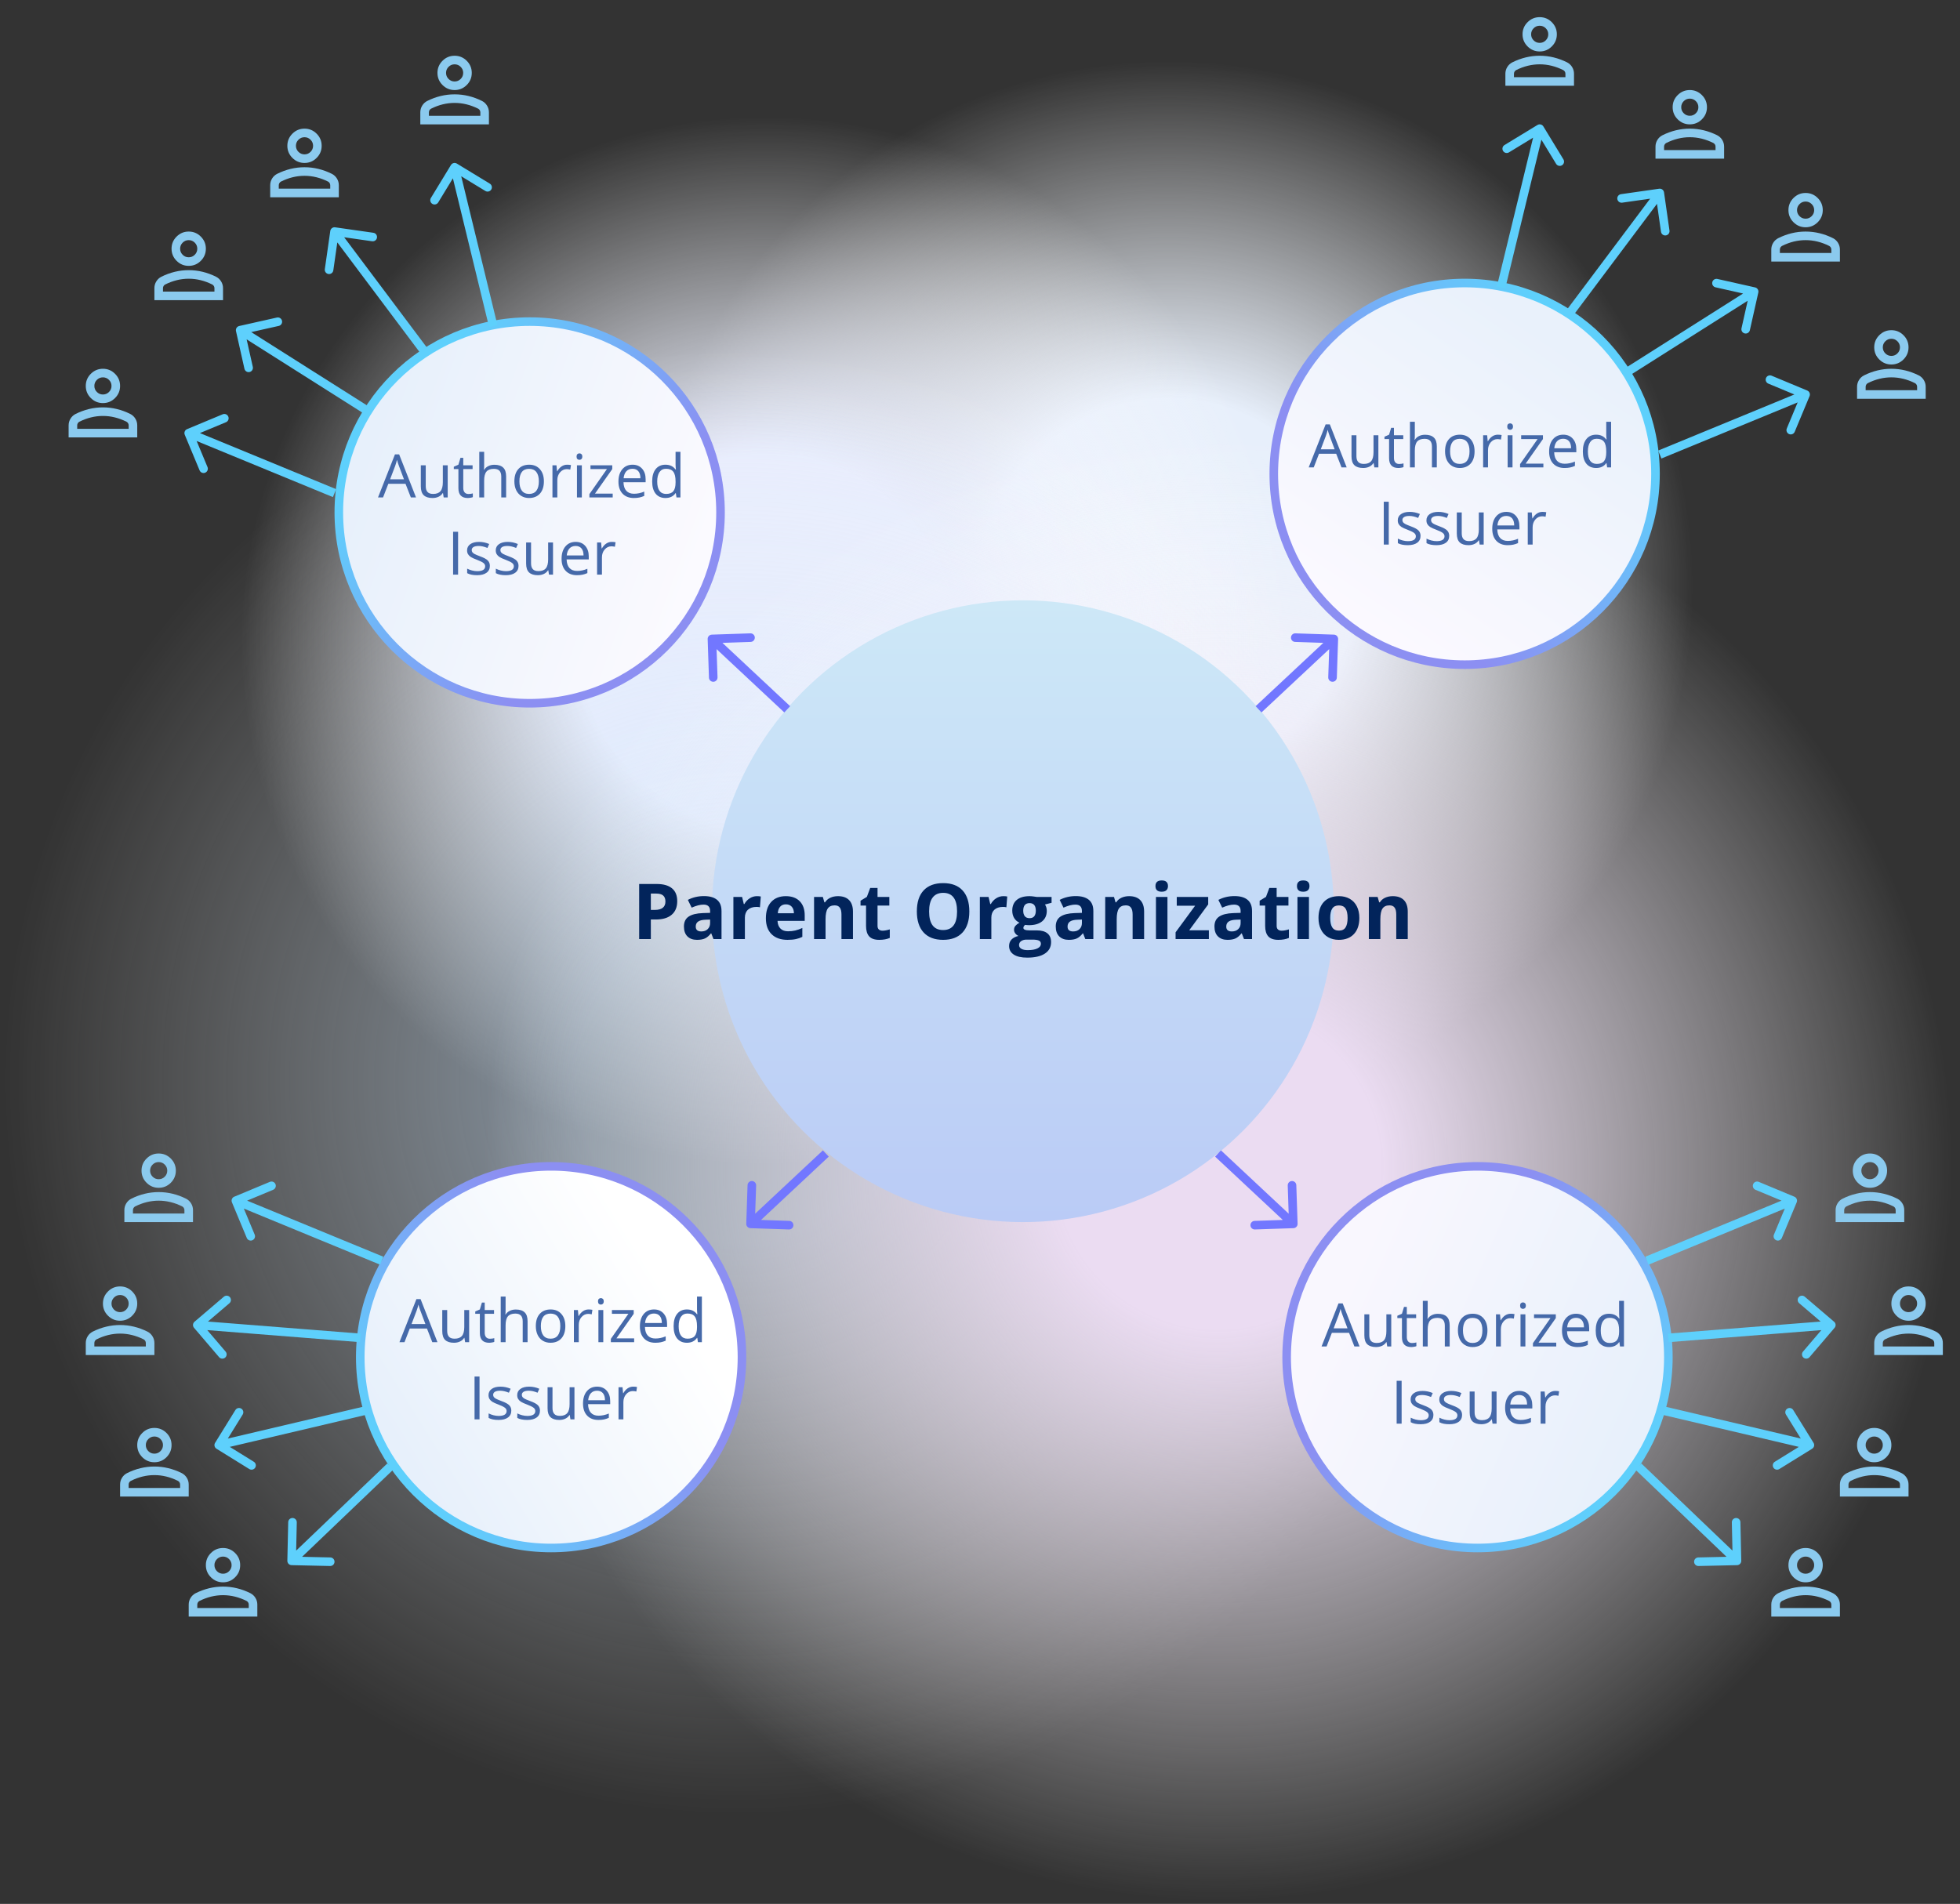 <svg width="457" height="444" viewBox="0 0 457 444" fill="none" xmlns="http://www.w3.org/2000/svg">
<rect x="0" y="0" width="457" height="444" fill="#333333" stroke="none"/>
<circle cx="272.5" cy="136.5" r="122.5" fill="url(#paint0_radial_1634_422)"/>
<circle cx="178.5" cy="149.5" r="122.5" fill="url(#paint1_radial_1634_422)"/>
<circle cx="172" cy="252" r="172" fill="url(#paint2_radial_1634_422)"/>
<circle cx="284" cy="272" r="172" fill="url(#paint3_radial_1634_422)"/>
<circle cx="238.5" cy="212.5" r="72.5" fill="url(#paint4_linear_1634_422)"/>
<path d="M151.752 212.197H152.648C153.486 212.197 154.113 212.033 154.529 211.705C154.945 211.371 155.153 210.888 155.153 210.255C155.153 209.616 154.978 209.145 154.626 208.84C154.28 208.535 153.735 208.383 152.991 208.383H151.752V212.197ZM157.904 210.158C157.904 211.541 157.471 212.599 156.604 213.331C155.742 214.063 154.515 214.43 152.921 214.43H151.752V219H149.027V206.15H153.132C154.69 206.15 155.874 206.487 156.683 207.161C157.497 207.829 157.904 208.828 157.904 210.158ZM166.359 219L165.841 217.664H165.771C165.319 218.232 164.854 218.628 164.373 218.851C163.898 219.067 163.277 219.176 162.51 219.176C161.566 219.176 160.822 218.906 160.277 218.367C159.738 217.828 159.469 217.061 159.469 216.064C159.469 215.021 159.832 214.254 160.559 213.762C161.291 213.264 162.393 212.988 163.863 212.936L165.568 212.883V212.452C165.568 211.456 165.059 210.958 164.039 210.958C163.254 210.958 162.331 211.195 161.271 211.67L160.383 209.859C161.514 209.268 162.768 208.972 164.145 208.972C165.463 208.972 166.474 209.259 167.177 209.833C167.88 210.407 168.231 211.28 168.231 212.452V219H166.359ZM165.568 214.447L164.531 214.482C163.752 214.506 163.172 214.646 162.791 214.904C162.41 215.162 162.22 215.555 162.22 216.082C162.22 216.838 162.653 217.216 163.521 217.216C164.142 217.216 164.637 217.037 165.006 216.68C165.381 216.322 165.568 215.848 165.568 215.256V214.447ZM176.484 208.989C176.848 208.989 177.149 209.016 177.39 209.068L177.188 211.582C176.971 211.523 176.707 211.494 176.396 211.494C175.541 211.494 174.873 211.714 174.393 212.153C173.918 212.593 173.681 213.208 173.681 213.999V219H171V209.174H173.03L173.426 210.826H173.558C173.862 210.275 174.272 209.833 174.788 209.499C175.31 209.159 175.875 208.989 176.484 208.989ZM183.243 210.896C182.675 210.896 182.229 211.078 181.907 211.441C181.585 211.799 181.4 212.309 181.354 212.971H185.115C185.104 212.309 184.931 211.799 184.597 211.441C184.263 211.078 183.812 210.896 183.243 210.896ZM183.621 219.176C182.039 219.176 180.803 218.739 179.912 217.866C179.021 216.993 178.576 215.757 178.576 214.157C178.576 212.511 178.986 211.239 179.807 210.343C180.633 209.44 181.772 208.989 183.226 208.989C184.614 208.989 185.695 209.385 186.469 210.176C187.242 210.967 187.629 212.06 187.629 213.454V214.755H181.292C181.321 215.517 181.547 216.111 181.969 216.539C182.391 216.967 182.982 217.181 183.744 217.181C184.336 217.181 184.896 217.119 185.423 216.996C185.95 216.873 186.501 216.677 187.075 216.407V218.481C186.606 218.716 186.105 218.889 185.572 219C185.039 219.117 184.389 219.176 183.621 219.176ZM198.879 219H196.198V213.261C196.198 212.552 196.072 212.021 195.82 211.67C195.568 211.312 195.167 211.134 194.616 211.134C193.866 211.134 193.324 211.386 192.99 211.89C192.656 212.388 192.489 213.217 192.489 214.377V219H189.809V209.174H191.856L192.217 210.431H192.366C192.665 209.956 193.075 209.599 193.597 209.358C194.124 209.112 194.722 208.989 195.39 208.989C196.532 208.989 197.399 209.3 197.991 209.921C198.583 210.536 198.879 211.427 198.879 212.593V219ZM205.778 217.04C206.247 217.04 206.81 216.938 207.466 216.732V218.728C206.798 219.026 205.978 219.176 205.005 219.176C203.933 219.176 203.15 218.906 202.658 218.367C202.172 217.822 201.929 217.008 201.929 215.924V211.187H200.646V210.053L202.122 209.156L202.896 207.082H204.609V209.174H207.36V211.187H204.609V215.924C204.609 216.305 204.715 216.586 204.926 216.768C205.143 216.949 205.427 217.04 205.778 217.04ZM226.011 212.558C226.011 214.685 225.483 216.319 224.429 217.462C223.374 218.604 221.862 219.176 219.894 219.176C217.925 219.176 216.413 218.604 215.358 217.462C214.304 216.319 213.776 214.679 213.776 212.54C213.776 210.401 214.304 208.77 215.358 207.645C216.419 206.514 217.937 205.948 219.911 205.948C221.886 205.948 223.395 206.517 224.438 207.653C225.486 208.79 226.011 210.425 226.011 212.558ZM216.633 212.558C216.633 213.993 216.905 215.074 217.45 215.801C217.995 216.527 218.81 216.891 219.894 216.891C222.067 216.891 223.154 215.446 223.154 212.558C223.154 209.663 222.073 208.216 219.911 208.216C218.827 208.216 218.01 208.582 217.459 209.314C216.908 210.041 216.633 211.122 216.633 212.558ZM233.947 208.989C234.311 208.989 234.612 209.016 234.853 209.068L234.65 211.582C234.434 211.523 234.17 211.494 233.859 211.494C233.004 211.494 232.336 211.714 231.855 212.153C231.381 212.593 231.144 213.208 231.144 213.999V219H228.463V209.174H230.493L230.889 210.826H231.021C231.325 210.275 231.735 209.833 232.251 209.499C232.772 209.159 233.338 208.989 233.947 208.989ZM245.188 209.174V210.536L243.65 210.932C243.932 211.371 244.072 211.863 244.072 212.408C244.072 213.463 243.703 214.286 242.965 214.878C242.232 215.464 241.213 215.757 239.906 215.757L239.423 215.73L239.027 215.687C238.752 215.897 238.614 216.132 238.614 216.39C238.614 216.776 239.106 216.97 240.091 216.97H241.761C242.839 216.97 243.659 217.201 244.222 217.664C244.79 218.127 245.074 218.807 245.074 219.703C245.074 220.852 244.594 221.742 243.633 222.375C242.678 223.008 241.304 223.324 239.511 223.324C238.14 223.324 237.091 223.084 236.364 222.604C235.644 222.129 235.283 221.461 235.283 220.6C235.283 220.008 235.468 219.513 235.837 219.114C236.206 218.716 236.748 218.432 237.463 218.262C237.188 218.145 236.947 217.954 236.742 217.69C236.537 217.421 236.435 217.137 236.435 216.838C236.435 216.463 236.543 216.152 236.76 215.906C236.977 215.654 237.29 215.408 237.7 215.168C237.185 214.945 236.774 214.588 236.47 214.096C236.171 213.604 236.021 213.023 236.021 212.355C236.021 211.283 236.37 210.454 237.067 209.868C237.765 209.282 238.761 208.989 240.056 208.989C240.331 208.989 240.656 209.016 241.031 209.068C241.412 209.115 241.655 209.15 241.761 209.174H245.188ZM237.604 220.389C237.604 220.758 237.779 221.048 238.131 221.259C238.488 221.47 238.986 221.575 239.625 221.575C240.586 221.575 241.339 221.443 241.884 221.18C242.429 220.916 242.701 220.556 242.701 220.099C242.701 219.729 242.54 219.475 242.218 219.334C241.896 219.193 241.397 219.123 240.724 219.123H239.335C238.843 219.123 238.43 219.237 238.096 219.466C237.768 219.7 237.604 220.008 237.604 220.389ZM238.579 212.391C238.579 212.924 238.699 213.346 238.939 213.656C239.186 213.967 239.558 214.122 240.056 214.122C240.56 214.122 240.929 213.967 241.163 213.656C241.397 213.346 241.515 212.924 241.515 212.391C241.515 211.207 241.028 210.615 240.056 210.615C239.071 210.615 238.579 211.207 238.579 212.391ZM253.055 219L252.536 217.664H252.466C252.015 218.232 251.549 218.628 251.068 218.851C250.594 219.067 249.973 219.176 249.205 219.176C248.262 219.176 247.518 218.906 246.973 218.367C246.434 217.828 246.164 217.061 246.164 216.064C246.164 215.021 246.527 214.254 247.254 213.762C247.986 213.264 249.088 212.988 250.559 212.936L252.264 212.883V212.452C252.264 211.456 251.754 210.958 250.734 210.958C249.949 210.958 249.026 211.195 247.966 211.67L247.078 209.859C248.209 209.268 249.463 208.972 250.84 208.972C252.158 208.972 253.169 209.259 253.872 209.833C254.575 210.407 254.927 211.28 254.927 212.452V219H253.055ZM252.264 214.447L251.227 214.482C250.447 214.506 249.867 214.646 249.486 214.904C249.105 215.162 248.915 215.555 248.915 216.082C248.915 216.838 249.349 217.216 250.216 217.216C250.837 217.216 251.332 217.037 251.701 216.68C252.076 216.322 252.264 215.848 252.264 215.256V214.447ZM266.766 219H264.085V213.261C264.085 212.552 263.959 212.021 263.707 211.67C263.455 211.312 263.054 211.134 262.503 211.134C261.753 211.134 261.211 211.386 260.877 211.89C260.543 212.388 260.376 213.217 260.376 214.377V219H257.695V209.174H259.743L260.104 210.431H260.253C260.552 209.956 260.962 209.599 261.483 209.358C262.011 209.112 262.608 208.989 263.276 208.989C264.419 208.989 265.286 209.3 265.878 209.921C266.47 210.536 266.766 211.427 266.766 212.593V219ZM269.411 206.634C269.411 205.761 269.897 205.324 270.87 205.324C271.843 205.324 272.329 205.761 272.329 206.634C272.329 207.05 272.206 207.375 271.96 207.609C271.72 207.838 271.356 207.952 270.87 207.952C269.897 207.952 269.411 207.513 269.411 206.634ZM272.206 219H269.525V209.174H272.206V219ZM281.865 219H274.104V217.418L278.657 211.222H274.377V209.174H281.707V210.914L277.277 216.952H281.865V219ZM290.057 219L289.538 217.664H289.468C289.017 218.232 288.551 218.628 288.07 218.851C287.596 219.067 286.975 219.176 286.207 219.176C285.264 219.176 284.52 218.906 283.975 218.367C283.436 217.828 283.166 217.061 283.166 216.064C283.166 215.021 283.529 214.254 284.256 213.762C284.988 213.264 286.09 212.988 287.561 212.936L289.266 212.883V212.452C289.266 211.456 288.756 210.958 287.736 210.958C286.951 210.958 286.028 211.195 284.968 211.67L284.08 209.859C285.211 209.268 286.465 208.972 287.842 208.972C289.16 208.972 290.171 209.259 290.874 209.833C291.577 210.407 291.929 211.28 291.929 212.452V219H290.057ZM289.266 214.447L288.229 214.482C287.449 214.506 286.869 214.646 286.488 214.904C286.107 215.162 285.917 215.555 285.917 216.082C285.917 216.838 286.351 217.216 287.218 217.216C287.839 217.216 288.334 217.037 288.703 216.68C289.078 216.322 289.266 215.848 289.266 215.256V214.447ZM298.837 217.04C299.306 217.04 299.868 216.938 300.524 216.732V218.728C299.856 219.026 299.036 219.176 298.063 219.176C296.991 219.176 296.209 218.906 295.717 218.367C295.23 217.822 294.987 217.008 294.987 215.924V211.187H293.704V210.053L295.181 209.156L295.954 207.082H297.668V209.174H300.419V211.187H297.668V215.924C297.668 216.305 297.773 216.586 297.984 216.768C298.201 216.949 298.485 217.04 298.837 217.04ZM302.405 206.634C302.405 205.761 302.892 205.324 303.864 205.324C304.837 205.324 305.323 205.761 305.323 206.634C305.323 207.05 305.2 207.375 304.954 207.609C304.714 207.838 304.351 207.952 303.864 207.952C302.892 207.952 302.405 207.513 302.405 206.634ZM305.2 219H302.52V209.174H305.2V219ZM310.157 214.069C310.157 215.042 310.315 215.777 310.632 216.275C310.954 216.773 311.476 217.022 312.196 217.022C312.911 217.022 313.424 216.776 313.734 216.284C314.051 215.786 314.209 215.048 314.209 214.069C314.209 213.097 314.051 212.367 313.734 211.881C313.418 211.395 312.899 211.151 312.179 211.151C311.464 211.151 310.948 211.395 310.632 211.881C310.315 212.361 310.157 213.091 310.157 214.069ZM316.951 214.069C316.951 215.669 316.529 216.92 315.686 217.822C314.842 218.725 313.667 219.176 312.161 219.176C311.218 219.176 310.386 218.971 309.665 218.561C308.944 218.145 308.391 217.55 308.004 216.776C307.617 216.003 307.424 215.101 307.424 214.069C307.424 212.464 307.843 211.216 308.681 210.325C309.519 209.435 310.696 208.989 312.214 208.989C313.157 208.989 313.989 209.194 314.71 209.604C315.431 210.015 315.984 210.604 316.371 211.371C316.758 212.139 316.951 213.038 316.951 214.069ZM328.236 219H325.556V213.261C325.556 212.552 325.43 212.021 325.178 211.67C324.926 211.312 324.524 211.134 323.974 211.134C323.224 211.134 322.682 211.386 322.348 211.89C322.014 212.388 321.847 213.217 321.847 214.377V219H319.166V209.174H321.214L321.574 210.431H321.724C322.022 209.956 322.433 209.599 322.954 209.358C323.481 209.112 324.079 208.989 324.747 208.989C325.89 208.989 326.757 209.3 327.349 209.921C327.94 210.536 328.236 211.427 328.236 212.593V219Z" fill="#02245B"/>
<path d="M311.999 149.033C312.018 148.481 311.585 148.019 311.033 148.001L302.039 147.699C301.487 147.681 301.024 148.113 301.006 148.665C300.987 149.217 301.42 149.68 301.972 149.698L309.967 149.966L309.699 157.961C309.681 158.513 310.113 158.976 310.665 158.994C311.217 159.013 311.68 158.58 311.698 158.028L311.999 149.033ZM293.448 165.415L294.131 166.145L311.683 149.73L311 149L310.317 148.27L292.765 164.685L293.448 165.415Z" fill="#7277FF"/>
<path d="M302.552 285.382C302.57 285.934 302.138 286.396 301.586 286.414L292.591 286.716C292.039 286.734 291.576 286.302 291.558 285.75C291.539 285.198 291.972 284.735 292.524 284.717L300.519 284.449L300.252 276.454C300.233 275.902 300.666 275.439 301.218 275.421C301.77 275.402 302.232 275.835 302.251 276.387L302.552 285.382ZM284 269L284.683 268.27L302.235 284.685L301.552 285.415L300.869 286.145L283.317 269.73L284 269Z" fill="#7277FF"/>
<path d="M165.001 149.033C164.982 148.481 165.415 148.019 165.967 148.001L174.961 147.699C175.513 147.681 175.976 148.113 175.994 148.665C176.013 149.217 175.58 149.68 175.028 149.698L167.033 149.966L167.301 157.961C167.319 158.513 166.887 158.976 166.335 158.994C165.783 159.013 165.32 158.58 165.302 158.028L165.001 149.033ZM183.552 165.415L182.869 166.145L165.317 149.73L166 149L166.683 148.27L184.235 164.685L183.552 165.415Z" fill="#7277FF"/>
<path d="M174.001 285.382C173.982 285.934 174.415 286.396 174.967 286.414L183.961 286.716C184.513 286.734 184.976 286.302 184.994 285.75C185.013 285.198 184.58 284.735 184.028 284.717L176.033 284.449L176.301 276.454C176.319 275.902 175.887 275.439 175.335 275.421C174.783 275.402 174.32 275.835 174.302 276.387L174.001 285.382ZM192.552 269L191.869 268.27L174.317 284.685L175 285.415L175.683 286.145L193.235 269.73L192.552 269Z" fill="#7277FF"/>
<circle cx="341.5" cy="110.5" r="44.5" fill="url(#paint5_linear_1634_422)" stroke="url(#paint6_linear_1634_422)" stroke-width="2"/>
<path d="M312.795 109L311.551 105.821H307.545L306.314 109H305.139L309.09 98.965H310.067L313.998 109H312.795ZM311.188 104.775L310.026 101.679C309.876 101.287 309.721 100.806 309.562 100.236C309.461 100.674 309.318 101.155 309.131 101.679L307.955 104.775H311.188ZM316.268 101.508V106.368C316.268 106.979 316.407 107.435 316.685 107.735C316.963 108.036 317.398 108.187 317.99 108.187C318.774 108.187 319.346 107.972 319.706 107.544C320.071 107.116 320.253 106.416 320.253 105.445V101.508H321.388V109H320.451L320.287 107.995H320.226C319.993 108.364 319.67 108.647 319.255 108.843C318.845 109.039 318.375 109.137 317.847 109.137C316.935 109.137 316.252 108.92 315.796 108.487C315.345 108.054 315.119 107.362 315.119 106.409V101.508H316.268ZM326.221 108.2C326.421 108.2 326.615 108.187 326.802 108.159C326.989 108.127 327.137 108.095 327.246 108.063V108.932C327.123 108.991 326.941 109.039 326.699 109.075C326.462 109.116 326.248 109.137 326.057 109.137C324.607 109.137 323.883 108.373 323.883 106.847V102.39H322.81V101.843L323.883 101.371L324.361 99.772H325.018V101.508H327.191V102.39H325.018V106.799C325.018 107.25 325.125 107.596 325.339 107.838C325.553 108.079 325.847 108.2 326.221 108.2ZM333.877 109V104.153C333.877 103.543 333.738 103.087 333.46 102.786C333.182 102.485 332.747 102.335 332.154 102.335C331.366 102.335 330.789 102.549 330.425 102.978C330.065 103.406 329.885 104.108 329.885 105.083V109H328.75V98.363H329.885V101.583C329.885 101.97 329.867 102.292 329.83 102.547H329.898C330.122 102.187 330.438 101.904 330.849 101.699C331.263 101.49 331.735 101.385 332.264 101.385C333.18 101.385 333.866 101.604 334.321 102.041C334.782 102.474 335.012 103.164 335.012 104.112V109H333.877ZM343.816 105.247C343.816 106.468 343.509 107.423 342.894 108.111C342.278 108.795 341.428 109.137 340.344 109.137C339.674 109.137 339.079 108.979 338.56 108.665C338.04 108.351 337.639 107.899 337.356 107.312C337.074 106.724 336.933 106.035 336.933 105.247C336.933 104.026 337.238 103.076 337.849 102.396C338.459 101.713 339.307 101.371 340.392 101.371C341.44 101.371 342.271 101.72 342.887 102.417C343.507 103.114 343.816 104.058 343.816 105.247ZM338.108 105.247C338.108 106.204 338.3 106.933 338.683 107.435C339.065 107.936 339.628 108.187 340.371 108.187C341.114 108.187 341.677 107.938 342.06 107.441C342.447 106.94 342.641 106.209 342.641 105.247C342.641 104.295 342.447 103.572 342.06 103.08C341.677 102.583 341.109 102.335 340.357 102.335C339.615 102.335 339.054 102.579 338.676 103.066C338.298 103.554 338.108 104.281 338.108 105.247ZM349.23 101.371C349.563 101.371 349.862 101.398 350.126 101.453L349.969 102.506C349.659 102.438 349.385 102.403 349.148 102.403C348.542 102.403 348.023 102.649 347.59 103.142C347.161 103.634 346.947 104.247 346.947 104.98V109H345.812V101.508H346.749L346.879 102.896H346.934C347.212 102.408 347.547 102.032 347.938 101.768C348.33 101.503 348.761 101.371 349.23 101.371ZM352.662 109H351.527V101.508H352.662V109ZM351.432 99.478C351.432 99.218 351.495 99.029 351.623 98.91C351.751 98.787 351.91 98.726 352.102 98.726C352.284 98.726 352.441 98.787 352.573 98.91C352.705 99.033 352.771 99.222 352.771 99.478C352.771 99.733 352.705 99.924 352.573 100.052C352.441 100.175 352.284 100.236 352.102 100.236C351.91 100.236 351.751 100.175 351.623 100.052C351.495 99.924 351.432 99.733 351.432 99.478ZM359.86 109H354.426V108.228L358.514 102.39H354.679V101.508H359.758V102.39L355.725 108.118H359.86V109ZM364.782 109.137C363.675 109.137 362.8 108.799 362.157 108.125C361.519 107.451 361.2 106.514 361.2 105.315C361.2 104.108 361.496 103.148 362.089 102.438C362.686 101.727 363.486 101.371 364.488 101.371C365.427 101.371 366.17 101.681 366.717 102.301C367.264 102.916 367.537 103.729 367.537 104.741V105.459H362.376C362.399 106.339 362.62 107.006 363.039 107.462C363.463 107.918 364.058 108.146 364.823 108.146C365.63 108.146 366.427 107.977 367.216 107.64V108.651C366.815 108.825 366.434 108.948 366.074 109.021C365.719 109.098 365.288 109.137 364.782 109.137ZM364.475 102.321C363.873 102.321 363.392 102.517 363.032 102.909C362.677 103.301 362.467 103.843 362.403 104.536H366.32C366.32 103.821 366.161 103.274 365.842 102.896C365.523 102.513 365.067 102.321 364.475 102.321ZM374.578 107.995H374.517C373.993 108.756 373.209 109.137 372.165 109.137C371.185 109.137 370.422 108.802 369.875 108.132C369.333 107.462 369.062 106.509 369.062 105.274C369.062 104.039 369.335 103.08 369.882 102.396C370.429 101.713 371.19 101.371 372.165 101.371C373.181 101.371 373.961 101.74 374.503 102.479H374.592L374.544 101.938L374.517 101.412V98.363H375.651V109H374.729L374.578 107.995ZM372.309 108.187C373.083 108.187 373.644 107.977 373.99 107.558C374.341 107.134 374.517 106.452 374.517 105.514V105.274C374.517 104.213 374.339 103.456 373.983 103.005C373.632 102.549 373.07 102.321 372.295 102.321C371.63 102.321 371.119 102.581 370.764 103.101C370.413 103.616 370.237 104.345 370.237 105.288C370.237 106.245 370.413 106.967 370.764 107.455C371.115 107.943 371.63 108.187 372.309 108.187ZM322.646 127V117.006H323.808V127H322.646ZM331.218 124.956C331.218 125.653 330.958 126.191 330.438 126.569C329.919 126.948 329.19 127.137 328.251 127.137C327.257 127.137 326.483 126.979 325.927 126.665V125.612C326.287 125.795 326.672 125.938 327.082 126.043C327.497 126.148 327.896 126.2 328.278 126.2C328.871 126.2 329.326 126.107 329.646 125.92C329.965 125.729 330.124 125.439 330.124 125.052C330.124 124.76 329.996 124.512 329.741 124.307C329.491 124.097 328.998 123.851 328.265 123.568C327.567 123.309 327.071 123.083 326.774 122.892C326.483 122.696 326.264 122.475 326.118 122.229C325.977 121.982 325.906 121.688 325.906 121.347C325.906 120.736 326.155 120.255 326.651 119.904C327.148 119.549 327.829 119.371 328.695 119.371C329.502 119.371 330.29 119.535 331.061 119.863L330.657 120.786C329.905 120.476 329.224 120.321 328.613 120.321C328.076 120.321 327.67 120.406 327.396 120.574C327.123 120.743 326.986 120.975 326.986 121.271C326.986 121.472 327.036 121.643 327.137 121.784C327.242 121.925 327.408 122.06 327.636 122.188C327.864 122.315 328.301 122.5 328.948 122.741C329.837 123.065 330.436 123.391 330.746 123.719C331.061 124.047 331.218 124.459 331.218 124.956ZM337.903 124.956C337.903 125.653 337.644 126.191 337.124 126.569C336.604 126.948 335.875 127.137 334.937 127.137C333.943 127.137 333.168 126.979 332.612 126.665V125.612C332.972 125.795 333.357 125.938 333.768 126.043C334.182 126.148 334.581 126.2 334.964 126.2C335.556 126.2 336.012 126.107 336.331 125.92C336.65 125.729 336.81 125.439 336.81 125.052C336.81 124.76 336.682 124.512 336.427 124.307C336.176 124.097 335.684 123.851 334.95 123.568C334.253 123.309 333.756 123.083 333.46 122.892C333.168 122.696 332.95 122.475 332.804 122.229C332.662 121.982 332.592 121.688 332.592 121.347C332.592 120.736 332.84 120.255 333.337 119.904C333.834 119.549 334.515 119.371 335.381 119.371C336.188 119.371 336.976 119.535 337.746 119.863L337.343 120.786C336.591 120.476 335.91 120.321 335.299 120.321C334.761 120.321 334.355 120.406 334.082 120.574C333.809 120.743 333.672 120.975 333.672 121.271C333.672 121.472 333.722 121.643 333.822 121.784C333.927 121.925 334.093 122.06 334.321 122.188C334.549 122.315 334.987 122.5 335.634 122.741C336.522 123.065 337.122 123.391 337.432 123.719C337.746 124.047 337.903 124.459 337.903 124.956ZM340.822 119.508V124.368C340.822 124.979 340.961 125.435 341.239 125.735C341.517 126.036 341.952 126.187 342.545 126.187C343.329 126.187 343.901 125.972 344.261 125.544C344.625 125.116 344.808 124.416 344.808 123.445V119.508H345.942V127H345.006L344.842 125.995H344.78C344.548 126.364 344.224 126.647 343.81 126.843C343.399 127.039 342.93 127.137 342.401 127.137C341.49 127.137 340.806 126.92 340.351 126.487C339.899 126.054 339.674 125.362 339.674 124.409V119.508H340.822ZM351.521 127.137C350.413 127.137 349.538 126.799 348.896 126.125C348.257 125.451 347.938 124.514 347.938 123.315C347.938 122.108 348.235 121.148 348.827 120.438C349.424 119.727 350.224 119.371 351.227 119.371C352.165 119.371 352.908 119.681 353.455 120.301C354.002 120.916 354.275 121.729 354.275 122.741V123.459H349.114C349.137 124.339 349.358 125.006 349.777 125.462C350.201 125.918 350.796 126.146 351.562 126.146C352.368 126.146 353.166 125.977 353.954 125.64V126.651C353.553 126.825 353.173 126.948 352.812 127.021C352.457 127.098 352.026 127.137 351.521 127.137ZM351.213 120.321C350.611 120.321 350.131 120.517 349.771 120.909C349.415 121.301 349.205 121.843 349.142 122.536H353.059C353.059 121.821 352.899 121.274 352.58 120.896C352.261 120.513 351.805 120.321 351.213 120.321ZM359.635 119.371C359.967 119.371 360.266 119.398 360.53 119.453L360.373 120.506C360.063 120.438 359.79 120.403 359.553 120.403C358.947 120.403 358.427 120.649 357.994 121.142C357.566 121.634 357.352 122.247 357.352 122.98V127H356.217V119.508H357.153L357.283 120.896H357.338C357.616 120.408 357.951 120.032 358.343 119.768C358.735 119.503 359.165 119.371 359.635 119.371Z" fill="#4569A9"/>
<path d="M359 12C357.9 12 356.958 11.608 356.175 10.825C355.392 10.042 355 9.1 355 8C355 6.9 355.392 5.958 356.175 5.175C356.958 4.392 357.9 4 359 4C360.1 4 361.042 4.392 361.825 5.175C362.608 5.958 363 6.9 363 8C363 9.1 362.608 10.042 361.825 10.825C361.042 11.608 360.1 12 359 12ZM351 20V17.2C351 16.633 351.146 16.113 351.438 15.637C351.729 15.162 352.117 14.8 352.6 14.55C353.633 14.033 354.683 13.646 355.75 13.387C356.817 13.129 357.9 13 359 13C360.1 13 361.183 13.129 362.25 13.387C363.317 13.646 364.367 14.033 365.4 14.55C365.883 14.8 366.271 15.162 366.563 15.637C366.854 16.113 367 16.633 367 17.2V20H351ZM353 18H365V17.2C365 17.017 364.954 16.85 364.863 16.7C364.771 16.55 364.65 16.433 364.5 16.35C363.6 15.9 362.692 15.562 361.775 15.338C360.858 15.113 359.933 15 359 15C358.067 15 357.142 15.113 356.225 15.338C355.308 15.562 354.4 15.9 353.5 16.35C353.35 16.433 353.229 16.55 353.138 16.7C353.046 16.85 353 17.017 353 17.2V18ZM359 10C359.55 10 360.021 9.804 360.413 9.412C360.804 9.021 361 8.55 361 8C361 7.45 360.804 6.979 360.413 6.588C360.021 6.196 359.55 6 359 6C358.45 6 357.979 6.196 357.588 6.588C357.196 6.979 357 7.45 357 8C357 8.55 357.196 9.021 357.588 9.412C357.979 9.804 358.45 10 359 10Z" fill="#8BCAEE"/>
<path d="M394 29C392.9 29 391.958 28.608 391.175 27.825C390.392 27.042 390 26.1 390 25C390 23.9 390.392 22.958 391.175 22.175C391.958 21.392 392.9 21 394 21C395.1 21 396.042 21.392 396.825 22.175C397.608 22.958 398 23.9 398 25C398 26.1 397.608 27.042 396.825 27.825C396.042 28.608 395.1 29 394 29ZM386 37V34.2C386 33.633 386.146 33.112 386.438 32.638C386.729 32.163 387.117 31.8 387.6 31.55C388.633 31.033 389.683 30.646 390.75 30.387C391.817 30.129 392.9 30 394 30C395.1 30 396.183 30.129 397.25 30.387C398.317 30.646 399.367 31.033 400.4 31.55C400.883 31.8 401.271 32.163 401.563 32.638C401.854 33.112 402 33.633 402 34.2V37H386ZM388 35H400V34.2C400 34.017 399.954 33.85 399.863 33.7C399.771 33.55 399.65 33.433 399.5 33.35C398.6 32.9 397.692 32.562 396.775 32.337C395.858 32.112 394.933 32 394 32C393.067 32 392.142 32.112 391.225 32.337C390.308 32.562 389.4 32.9 388.5 33.35C388.35 33.433 388.229 33.55 388.138 33.7C388.046 33.85 388 34.017 388 34.2V35ZM394 27C394.55 27 395.021 26.804 395.413 26.413C395.804 26.021 396 25.55 396 25C396 24.45 395.804 23.979 395.413 23.587C395.021 23.196 394.55 23 394 23C393.45 23 392.979 23.196 392.588 23.587C392.196 23.979 392 24.45 392 25C392 25.55 392.196 26.021 392.588 26.413C392.979 26.804 393.45 27 394 27Z" fill="#8BCAEE"/>
<path d="M421 53C419.9 53 418.958 52.608 418.175 51.825C417.392 51.042 417 50.1 417 49C417 47.9 417.392 46.958 418.175 46.175C418.958 45.392 419.9 45 421 45C422.1 45 423.042 45.392 423.825 46.175C424.608 46.958 425 47.9 425 49C425 50.1 424.608 51.042 423.825 51.825C423.042 52.608 422.1 53 421 53ZM413 61V58.2C413 57.633 413.146 57.112 413.438 56.638C413.729 56.163 414.117 55.8 414.6 55.55C415.633 55.033 416.683 54.646 417.75 54.388C418.817 54.129 419.9 54 421 54C422.1 54 423.183 54.129 424.25 54.388C425.317 54.646 426.367 55.033 427.4 55.55C427.883 55.8 428.271 56.163 428.563 56.638C428.854 57.112 429 57.633 429 58.2V61H413ZM415 59H427V58.2C427 58.017 426.954 57.85 426.863 57.7C426.771 57.55 426.65 57.433 426.5 57.35C425.6 56.9 424.692 56.562 423.775 56.337C422.858 56.112 421.933 56 421 56C420.067 56 419.142 56.112 418.225 56.337C417.308 56.562 416.4 56.9 415.5 57.35C415.35 57.433 415.229 57.55 415.138 57.7C415.046 57.85 415 58.017 415 58.2V59ZM421 51C421.55 51 422.021 50.804 422.413 50.413C422.804 50.021 423 49.55 423 49C423 48.45 422.804 47.979 422.413 47.587C422.021 47.196 421.55 47 421 47C420.45 47 419.979 47.196 419.588 47.587C419.196 47.979 419 48.45 419 49C419 49.55 419.196 50.021 419.588 50.413C419.979 50.804 420.45 51 421 51Z" fill="#8BCAEE"/>
<path d="M441 85C439.9 85 438.958 84.608 438.175 83.825C437.392 83.042 437 82.1 437 81C437 79.9 437.392 78.958 438.175 78.175C438.958 77.392 439.9 77 441 77C442.1 77 443.042 77.392 443.825 78.175C444.608 78.958 445 79.9 445 81C445 82.1 444.608 83.042 443.825 83.825C443.042 84.608 442.1 85 441 85ZM433 93V90.2C433 89.633 433.146 89.112 433.438 88.638C433.729 88.162 434.117 87.8 434.6 87.55C435.633 87.033 436.683 86.646 437.75 86.388C438.817 86.129 439.9 86 441 86C442.1 86 443.183 86.129 444.25 86.388C445.317 86.646 446.367 87.033 447.4 87.55C447.883 87.8 448.271 88.162 448.563 88.638C448.854 89.112 449 89.633 449 90.2V93H433ZM435 91H447V90.2C447 90.017 446.954 89.85 446.863 89.7C446.771 89.55 446.65 89.433 446.5 89.35C445.6 88.9 444.692 88.562 443.775 88.338C442.858 88.112 441.933 88 441 88C440.067 88 439.142 88.112 438.225 88.338C437.308 88.562 436.4 88.9 435.5 89.35C435.35 89.433 435.229 89.55 435.138 89.7C435.046 89.85 435 90.017 435 90.2V91ZM441 83C441.55 83 442.021 82.804 442.413 82.412C442.804 82.021 443 81.55 443 81C443 80.45 442.804 79.979 442.413 79.588C442.021 79.196 441.55 79 441 79C440.45 79 439.979 79.196 439.588 79.588C439.196 79.979 439 80.45 439 81C439 81.55 439.196 82.021 439.588 82.412C439.979 82.804 440.45 83 441 83Z" fill="#8BCAEE"/>
<path d="M359.854 29.48C359.567 29.008 358.952 28.859 358.48 29.146L350.792 33.825C350.321 34.112 350.171 34.728 350.458 35.2C350.745 35.671 351.36 35.821 351.832 35.534L358.666 31.374L362.825 38.208C363.112 38.679 363.728 38.829 364.199 38.542C364.671 38.255 364.821 37.64 364.534 37.168L359.854 29.48ZM350 67L350.972 67.236L359.972 30.236L359 30L358.028 29.764L349.028 66.764L350 67Z" fill="#5ED0FC"/>
<path d="M387.99 44.859C387.912 44.312 387.405 43.932 386.859 44.01L377.949 45.283C377.402 45.361 377.022 45.867 377.101 46.414C377.179 46.961 377.685 47.341 378.232 47.263L386.151 46.131L387.283 54.051C387.361 54.598 387.867 54.978 388.414 54.9C388.961 54.821 389.341 54.315 389.263 53.768L387.99 44.859ZM366 73L366.8 73.6L387.8 45.6L387 45L386.2 44.4L365.2 72.4L366 73Z" fill="#5ED0FC"/>
<path d="M409.976 68.219C410.097 67.68 409.758 67.145 409.219 67.024L400.438 65.053C399.899 64.932 399.364 65.271 399.243 65.81C399.122 66.349 399.461 66.883 400 67.004L407.805 68.757L406.053 76.562C405.932 77.101 406.271 77.636 406.81 77.757C407.348 77.878 407.883 77.539 408.004 77.001L409.976 68.219ZM379 87L379.535 87.845L409.535 68.845L409 68L408.465 67.155L378.465 86.155L379 87Z" fill="#5ED0FC"/>
<path d="M421.923 92.385C422.135 91.875 421.894 91.289 421.385 91.077L413.077 87.615C412.567 87.403 411.982 87.644 411.769 88.154C411.557 88.664 411.798 89.249 412.308 89.462L419.692 92.538L416.615 99.923C416.403 100.433 416.644 101.018 417.154 101.231C417.664 101.443 418.249 101.202 418.462 100.692L421.923 92.385ZM387 106L387.381 106.925L421.381 92.925L421 92L420.619 91.075L386.619 105.075L387 106Z" fill="#5ED0FC"/>
<circle cx="45.5" cy="45.5" r="44.5" transform="matrix(-1 0 0 1 169 74)" fill="url(#paint7_linear_1634_422)" stroke="url(#paint8_linear_1634_422)" stroke-width="2"/>
<path d="M106 21C107.1 21 108.042 20.608 108.825 19.825C109.608 19.042 110 18.1 110 17C110 15.9 109.608 14.958 108.825 14.175C108.042 13.392 107.1 13 106 13C104.9 13 103.958 13.392 103.175 14.175C102.392 14.958 102 15.9 102 17C102 18.1 102.392 19.042 103.175 19.825C103.958 20.608 104.9 21 106 21ZM114 29V26.2C114 25.633 113.854 25.113 113.562 24.637C113.271 24.163 112.883 23.8 112.4 23.55C111.367 23.033 110.317 22.646 109.25 22.387C108.183 22.129 107.1 22 106 22C104.9 22 103.817 22.129 102.75 22.387C101.683 22.646 100.633 23.033 99.6 23.55C99.117 23.8 98.729 24.163 98.438 24.637C98.146 25.113 98 25.633 98 26.2V29H114ZM112 27H100V26.2C100 26.017 100.046 25.85 100.137 25.7C100.229 25.55 100.35 25.433 100.5 25.35C101.4 24.9 102.308 24.562 103.225 24.337C104.142 24.113 105.067 24 106 24C106.933 24 107.858 24.113 108.775 24.337C109.692 24.562 110.6 24.9 111.5 25.35C111.65 25.433 111.771 25.55 111.862 25.7C111.954 25.85 112 26.017 112 26.2V27ZM106 19C105.45 19 104.979 18.804 104.587 18.413C104.196 18.021 104 17.55 104 17C104 16.45 104.196 15.979 104.587 15.588C104.979 15.196 105.45 15 106 15C106.55 15 107.021 15.196 107.412 15.588C107.804 15.979 108 16.45 108 17C108 17.55 107.804 18.021 107.412 18.413C107.021 18.804 106.55 19 106 19Z" fill="#8BCAEE"/>
<path d="M71 38C72.1 38 73.042 37.608 73.825 36.825C74.608 36.042 75 35.1 75 34C75 32.9 74.608 31.958 73.825 31.175C73.042 30.392 72.1 30 71 30C69.9 30 68.958 30.392 68.175 31.175C67.392 31.958 67 32.9 67 34C67 35.1 67.392 36.042 68.175 36.825C68.958 37.608 69.9 38 71 38ZM79 46V43.2C79 42.633 78.854 42.112 78.562 41.638C78.271 41.163 77.883 40.8 77.4 40.55C76.367 40.033 75.317 39.646 74.25 39.388C73.183 39.129 72.1 39 71 39C69.9 39 68.817 39.129 67.75 39.388C66.683 39.646 65.633 40.033 64.6 40.55C64.117 40.8 63.729 41.163 63.438 41.638C63.146 42.112 63 42.633 63 43.2V46H79ZM77 44H65V43.2C65 43.017 65.046 42.85 65.138 42.7C65.229 42.55 65.35 42.433 65.5 42.35C66.4 41.9 67.308 41.562 68.225 41.337C69.142 41.112 70.067 41 71 41C71.933 41 72.858 41.112 73.775 41.337C74.692 41.562 75.6 41.9 76.5 42.35C76.65 42.433 76.771 42.55 76.862 42.7C76.954 42.85 77 43.017 77 43.2V44ZM71 36C70.45 36 69.979 35.804 69.588 35.413C69.196 35.021 69 34.55 69 34C69 33.45 69.196 32.979 69.588 32.587C69.979 32.196 70.45 32 71 32C71.55 32 72.021 32.196 72.412 32.587C72.804 32.979 73 33.45 73 34C73 34.55 72.804 35.021 72.412 35.413C72.021 35.804 71.55 36 71 36Z" fill="#8BCAEE"/>
<path d="M44 62C45.1 62 46.042 61.608 46.825 60.825C47.608 60.042 48 59.1 48 58C48 56.9 47.608 55.958 46.825 55.175C46.042 54.392 45.1 54 44 54C42.9 54 41.958 54.392 41.175 55.175C40.392 55.958 40 56.9 40 58C40 59.1 40.392 60.042 41.175 60.825C41.958 61.608 42.9 62 44 62ZM52 70V67.2C52 66.633 51.854 66.112 51.562 65.638C51.271 65.162 50.883 64.8 50.4 64.55C49.367 64.033 48.317 63.646 47.25 63.388C46.183 63.129 45.1 63 44 63C42.9 63 41.817 63.129 40.75 63.388C39.683 63.646 38.633 64.033 37.6 64.55C37.117 64.8 36.729 65.162 36.438 65.638C36.146 66.112 36 66.633 36 67.2V70H52ZM50 68H38V67.2C38 67.017 38.046 66.85 38.138 66.7C38.229 66.55 38.35 66.433 38.5 66.35C39.4 65.9 40.308 65.562 41.225 65.338C42.142 65.112 43.067 65 44 65C44.933 65 45.858 65.112 46.775 65.338C47.692 65.562 48.6 65.9 49.5 66.35C49.65 66.433 49.771 66.55 49.862 66.7C49.954 66.85 50 67.017 50 67.2V68ZM44 60C43.45 60 42.979 59.804 42.587 59.413C42.196 59.021 42 58.55 42 58C42 57.45 42.196 56.979 42.587 56.587C42.979 56.196 43.45 56 44 56C44.55 56 45.021 56.196 45.413 56.587C45.804 56.979 46 57.45 46 58C46 58.55 45.804 59.021 45.413 59.413C45.021 59.804 44.55 60 44 60Z" fill="#8BCAEE"/>
<path d="M24 94C25.1 94 26.042 93.608 26.825 92.825C27.608 92.042 28 91.1 28 90C28 88.9 27.608 87.958 26.825 87.175C26.042 86.392 25.1 86 24 86C22.9 86 21.958 86.392 21.175 87.175C20.392 87.958 20 88.9 20 90C20 91.1 20.392 92.042 21.175 92.825C21.958 93.608 22.9 94 24 94ZM32 102V99.2C32 98.633 31.854 98.112 31.562 97.638C31.271 97.162 30.883 96.8 30.4 96.55C29.367 96.033 28.317 95.646 27.25 95.388C26.183 95.129 25.1 95 24 95C22.9 95 21.817 95.129 20.75 95.388C19.683 95.646 18.633 96.033 17.6 96.55C17.117 96.8 16.729 97.162 16.438 97.638C16.146 98.112 16 98.633 16 99.2V102H32ZM30 100H18V99.2C18 99.017 18.046 98.85 18.137 98.7C18.229 98.55 18.35 98.433 18.5 98.35C19.4 97.9 20.308 97.562 21.225 97.338C22.142 97.112 23.067 97 24 97C24.933 97 25.858 97.112 26.775 97.338C27.692 97.562 28.6 97.9 29.5 98.35C29.65 98.433 29.771 98.55 29.863 98.7C29.954 98.85 30 99.017 30 99.2V100ZM24 92C23.45 92 22.979 91.804 22.587 91.412C22.196 91.021 22 90.55 22 90C22 89.45 22.196 88.979 22.587 88.588C22.979 88.196 23.45 88 24 88C24.55 88 25.021 88.196 25.413 88.588C25.804 88.979 26 89.45 26 90C26 90.55 25.804 91.021 25.413 91.412C25.021 91.804 24.55 92 24 92Z" fill="#8BCAEE"/>
<path d="M105.146 38.48C105.433 38.008 106.048 37.859 106.52 38.146L114.208 42.825C114.679 43.112 114.829 43.728 114.542 44.2C114.255 44.671 113.64 44.821 113.168 44.534L106.334 40.374L102.175 47.208C101.888 47.679 101.272 47.829 100.801 47.542C100.329 47.255 100.179 46.64 100.466 46.168L105.146 38.48ZM115 76L114.028 76.236L105.028 39.236L106 39L106.972 38.764L115.972 75.764L115 76Z" fill="#5ED0FC"/>
<path d="M77.01 53.859C77.088 53.312 77.595 52.932 78.141 53.01L87.051 54.283C87.598 54.361 87.978 54.867 87.9 55.414C87.821 55.961 87.315 56.341 86.768 56.263L78.849 55.131L77.717 63.051C77.639 63.598 77.132 63.978 76.586 63.9C76.039 63.821 75.659 63.315 75.737 62.768L77.01 53.859ZM99 82L98.2 82.6L77.2 54.6L78 54L78.8 53.4L99.8 81.4L99 82Z" fill="#5ED0FC"/>
<path d="M55.024 77.219C54.903 76.68 55.242 76.145 55.781 76.024L64.562 74.053C65.101 73.932 65.636 74.271 65.757 74.81C65.878 75.349 65.539 75.883 65.001 76.004L57.195 77.757L58.947 85.562C59.068 86.101 58.729 86.636 58.19 86.757C57.651 86.878 57.117 86.539 56.996 86.001L55.024 77.219ZM86 96L85.465 96.845L55.465 77.845L56 77L56.535 76.155L86.535 95.155L86 96Z" fill="#5ED0FC"/>
<path d="M43.077 101.385C42.864 100.875 43.106 100.289 43.615 100.077L51.923 96.615C52.433 96.403 53.018 96.644 53.231 97.154C53.443 97.664 53.202 98.249 52.692 98.462L45.308 101.538L48.385 108.923C48.597 109.433 48.356 110.018 47.846 110.231C47.336 110.443 46.751 110.202 46.538 109.692L43.077 101.385ZM78 115L77.619 115.925L43.619 101.925L44 101L44.381 100.075L78.381 114.075L78 115Z" fill="#5ED0FC"/>
<path d="M95.795 116L94.551 112.821H90.545L89.314 116H88.139L92.09 105.965H93.067L96.998 116H95.795ZM94.189 111.775L93.026 108.679C92.876 108.287 92.721 107.806 92.561 107.236C92.461 107.674 92.318 108.155 92.131 108.679L90.955 111.775H94.189ZM99.268 108.508V113.368C99.268 113.979 99.407 114.435 99.685 114.735C99.963 115.036 100.398 115.187 100.99 115.187C101.774 115.187 102.346 114.972 102.706 114.544C103.071 114.116 103.253 113.416 103.253 112.445V108.508H104.388V116H103.451L103.287 114.995H103.226C102.993 115.364 102.67 115.647 102.255 115.843C101.845 116.039 101.375 116.137 100.847 116.137C99.935 116.137 99.252 115.92 98.796 115.487C98.345 115.054 98.119 114.362 98.119 113.409V108.508H99.268ZM109.221 115.2C109.421 115.2 109.615 115.187 109.802 115.159C109.989 115.127 110.137 115.095 110.246 115.063V115.932C110.123 115.991 109.941 116.039 109.699 116.075C109.462 116.116 109.248 116.137 109.057 116.137C107.607 116.137 106.883 115.373 106.883 113.847V109.39H105.81V108.843L106.883 108.371L107.361 106.771H108.018V108.508H110.191V109.39H108.018V113.799C108.018 114.25 108.125 114.596 108.339 114.838C108.553 115.079 108.847 115.2 109.221 115.2ZM116.877 116V111.153C116.877 110.543 116.738 110.087 116.46 109.786C116.182 109.485 115.747 109.335 115.154 109.335C114.366 109.335 113.789 109.549 113.425 109.978C113.065 110.406 112.885 111.108 112.885 112.083V116H111.75V105.363H112.885V108.583C112.885 108.97 112.867 109.292 112.83 109.547H112.898C113.122 109.187 113.438 108.904 113.849 108.699C114.263 108.49 114.735 108.385 115.264 108.385C116.18 108.385 116.866 108.604 117.321 109.041C117.782 109.474 118.012 110.164 118.012 111.112V116H116.877ZM126.816 112.247C126.816 113.468 126.509 114.423 125.894 115.111C125.278 115.795 124.428 116.137 123.344 116.137C122.674 116.137 122.079 115.979 121.56 115.665C121.04 115.351 120.639 114.899 120.356 114.312C120.074 113.724 119.933 113.035 119.933 112.247C119.933 111.026 120.238 110.076 120.849 109.396C121.459 108.713 122.307 108.371 123.392 108.371C124.44 108.371 125.271 108.72 125.887 109.417C126.507 110.114 126.816 111.058 126.816 112.247ZM121.108 112.247C121.108 113.204 121.3 113.933 121.683 114.435C122.065 114.936 122.628 115.187 123.371 115.187C124.114 115.187 124.677 114.938 125.06 114.441C125.447 113.94 125.641 113.209 125.641 112.247C125.641 111.295 125.447 110.572 125.06 110.08C124.677 109.583 124.109 109.335 123.357 109.335C122.615 109.335 122.054 109.579 121.676 110.066C121.298 110.554 121.108 111.281 121.108 112.247ZM132.23 108.371C132.563 108.371 132.862 108.398 133.126 108.453L132.969 109.506C132.659 109.438 132.385 109.403 132.148 109.403C131.542 109.403 131.023 109.649 130.59 110.142C130.161 110.634 129.947 111.247 129.947 111.98V116H128.812V108.508H129.749L129.879 109.896H129.934C130.212 109.408 130.547 109.032 130.938 108.768C131.33 108.503 131.761 108.371 132.23 108.371ZM135.662 116H134.527V108.508H135.662V116ZM134.432 106.478C134.432 106.218 134.495 106.029 134.623 105.91C134.751 105.787 134.91 105.726 135.102 105.726C135.284 105.726 135.441 105.787 135.573 105.91C135.705 106.033 135.771 106.222 135.771 106.478C135.771 106.733 135.705 106.924 135.573 107.052C135.441 107.175 135.284 107.236 135.102 107.236C134.91 107.236 134.751 107.175 134.623 107.052C134.495 106.924 134.432 106.733 134.432 106.478ZM142.86 116H137.426V115.228L141.514 109.39H137.679V108.508H142.758V109.39L138.725 115.118H142.86V116ZM147.782 116.137C146.675 116.137 145.8 115.799 145.157 115.125C144.519 114.451 144.2 113.514 144.2 112.315C144.2 111.108 144.496 110.148 145.089 109.438C145.686 108.727 146.486 108.371 147.488 108.371C148.427 108.371 149.17 108.681 149.717 109.301C150.264 109.916 150.537 110.729 150.537 111.741V112.459H145.376C145.399 113.339 145.62 114.006 146.039 114.462C146.463 114.918 147.058 115.146 147.823 115.146C148.63 115.146 149.427 114.977 150.216 114.64V115.651C149.815 115.825 149.434 115.948 149.074 116.021C148.719 116.098 148.288 116.137 147.782 116.137ZM147.475 109.321C146.873 109.321 146.392 109.517 146.032 109.909C145.677 110.301 145.467 110.843 145.403 111.536H149.32C149.32 110.821 149.161 110.274 148.842 109.896C148.523 109.513 148.067 109.321 147.475 109.321ZM157.578 114.995H157.517C156.993 115.756 156.209 116.137 155.165 116.137C154.185 116.137 153.422 115.802 152.875 115.132C152.333 114.462 152.062 113.509 152.062 112.274C152.062 111.039 152.335 110.08 152.882 109.396C153.429 108.713 154.19 108.371 155.165 108.371C156.181 108.371 156.961 108.74 157.503 109.479H157.592L157.544 108.938L157.517 108.412V105.363H158.651V116H157.729L157.578 114.995ZM155.309 115.187C156.083 115.187 156.644 114.977 156.99 114.558C157.341 114.134 157.517 113.452 157.517 112.514V112.274C157.517 111.213 157.339 110.456 156.983 110.005C156.632 109.549 156.07 109.321 155.295 109.321C154.63 109.321 154.119 109.581 153.764 110.101C153.413 110.616 153.237 111.345 153.237 112.288C153.237 113.245 153.413 113.967 153.764 114.455C154.115 114.943 154.63 115.187 155.309 115.187ZM105.646 134V124.006H106.808V134H105.646ZM114.218 131.956C114.218 132.653 113.958 133.191 113.438 133.569C112.919 133.948 112.19 134.137 111.251 134.137C110.257 134.137 109.483 133.979 108.927 133.665V132.612C109.287 132.795 109.672 132.938 110.082 133.043C110.497 133.148 110.896 133.2 111.278 133.2C111.871 133.2 112.326 133.107 112.646 132.92C112.965 132.729 113.124 132.439 113.124 132.052C113.124 131.76 112.996 131.512 112.741 131.307C112.491 131.097 111.998 130.851 111.265 130.568C110.567 130.309 110.071 130.083 109.774 129.892C109.483 129.696 109.264 129.475 109.118 129.229C108.977 128.982 108.906 128.688 108.906 128.347C108.906 127.736 109.155 127.255 109.651 126.904C110.148 126.549 110.829 126.371 111.695 126.371C112.502 126.371 113.29 126.535 114.061 126.863L113.657 127.786C112.905 127.476 112.224 127.321 111.613 127.321C111.076 127.321 110.67 127.406 110.396 127.574C110.123 127.743 109.986 127.975 109.986 128.271C109.986 128.472 110.036 128.643 110.137 128.784C110.242 128.925 110.408 129.06 110.636 129.188C110.864 129.315 111.301 129.5 111.948 129.741C112.837 130.065 113.436 130.391 113.746 130.719C114.061 131.047 114.218 131.459 114.218 131.956ZM120.903 131.956C120.903 132.653 120.644 133.191 120.124 133.569C119.604 133.948 118.875 134.137 117.937 134.137C116.943 134.137 116.168 133.979 115.612 133.665V132.612C115.972 132.795 116.357 132.938 116.768 133.043C117.182 133.148 117.581 133.2 117.964 133.2C118.556 133.2 119.012 133.107 119.331 132.92C119.65 132.729 119.81 132.439 119.81 132.052C119.81 131.76 119.682 131.512 119.427 131.307C119.176 131.097 118.684 130.851 117.95 130.568C117.253 130.309 116.756 130.083 116.46 129.892C116.168 129.696 115.95 129.475 115.804 129.229C115.662 128.982 115.592 128.688 115.592 128.347C115.592 127.736 115.84 127.255 116.337 126.904C116.834 126.549 117.515 126.371 118.381 126.371C119.188 126.371 119.976 126.535 120.746 126.863L120.343 127.786C119.591 127.476 118.91 127.321 118.299 127.321C117.761 127.321 117.355 127.406 117.082 127.574C116.809 127.743 116.672 127.975 116.672 128.271C116.672 128.472 116.722 128.643 116.822 128.784C116.927 128.925 117.093 129.06 117.321 129.188C117.549 129.315 117.987 129.5 118.634 129.741C119.522 130.065 120.122 130.391 120.432 130.719C120.746 131.047 120.903 131.459 120.903 131.956ZM123.822 126.508V131.368C123.822 131.979 123.961 132.435 124.239 132.735C124.517 133.036 124.952 133.187 125.545 133.187C126.329 133.187 126.901 132.972 127.261 132.544C127.625 132.116 127.808 131.416 127.808 130.445V126.508H128.942V134H128.006L127.842 132.995H127.78C127.548 133.364 127.224 133.647 126.81 133.843C126.399 134.039 125.93 134.137 125.401 134.137C124.49 134.137 123.806 133.92 123.351 133.487C122.899 133.054 122.674 132.362 122.674 131.409V126.508H123.822ZM134.521 134.137C133.413 134.137 132.538 133.799 131.896 133.125C131.257 132.451 130.938 131.514 130.938 130.315C130.938 129.108 131.235 128.148 131.827 127.438C132.424 126.727 133.224 126.371 134.227 126.371C135.165 126.371 135.908 126.681 136.455 127.301C137.002 127.916 137.275 128.729 137.275 129.741V130.459H132.114C132.137 131.339 132.358 132.006 132.777 132.462C133.201 132.918 133.796 133.146 134.562 133.146C135.368 133.146 136.166 132.977 136.954 132.64V133.651C136.553 133.825 136.173 133.948 135.812 134.021C135.457 134.098 135.026 134.137 134.521 134.137ZM134.213 127.321C133.611 127.321 133.131 127.517 132.771 127.909C132.415 128.301 132.205 128.843 132.142 129.536H136.059C136.059 128.821 135.899 128.274 135.58 127.896C135.261 127.513 134.805 127.321 134.213 127.321ZM142.635 126.371C142.967 126.371 143.266 126.398 143.53 126.453L143.373 127.506C143.063 127.438 142.79 127.403 142.553 127.403C141.947 127.403 141.427 127.649 140.994 128.142C140.566 128.634 140.352 129.247 140.352 129.98V134H139.217V126.508H140.153L140.283 127.896H140.338C140.616 127.408 140.951 127.032 141.343 126.768C141.735 126.503 142.165 126.371 142.635 126.371Z" fill="#4569A9"/>
<circle cx="45.5" cy="45.5" r="44.5" transform="matrix(-1 0 0 1 174 271)" fill="url(#paint9_linear_1634_422)" stroke="url(#paint10_linear_1634_422)" stroke-width="2"/>
<path d="M37 277C38.1 277 39.042 276.608 39.825 275.825C40.608 275.042 41 274.1 41 273C41 271.9 40.608 270.958 39.825 270.175C39.042 269.392 38.1 269 37 269C35.9 269 34.958 269.392 34.175 270.175C33.392 270.958 33 271.9 33 273C33 274.1 33.392 275.042 34.175 275.825C34.958 276.608 35.9 277 37 277ZM45 285V282.2C45 281.633 44.854 281.113 44.562 280.638C44.271 280.163 43.883 279.8 43.4 279.55C42.367 279.033 41.317 278.646 40.25 278.388C39.183 278.129 38.1 278 37 278C35.9 278 34.817 278.129 33.75 278.388C32.683 278.646 31.633 279.033 30.6 279.55C30.117 279.8 29.729 280.163 29.438 280.638C29.146 281.113 29 281.633 29 282.2V285H45ZM43 283H31V282.2C31 282.017 31.046 281.85 31.137 281.7C31.229 281.55 31.35 281.433 31.5 281.35C32.4 280.9 33.308 280.563 34.225 280.338C35.142 280.113 36.067 280 37 280C37.933 280 38.858 280.113 39.775 280.338C40.692 280.563 41.6 280.9 42.5 281.35C42.65 281.433 42.771 281.55 42.862 281.7C42.954 281.85 43 282.017 43 282.2V283ZM37 275C36.45 275 35.979 274.804 35.587 274.413C35.196 274.021 35 273.55 35 273C35 272.45 35.196 271.979 35.587 271.588C35.979 271.196 36.45 271 37 271C37.55 271 38.021 271.196 38.413 271.588C38.804 271.979 39 272.45 39 273C39 273.55 38.804 274.021 38.413 274.413C38.021 274.804 37.55 275 37 275Z" fill="#8BCAEE"/>
<path d="M28 308C29.1 308 30.042 307.608 30.825 306.825C31.608 306.042 32 305.1 32 304C32 302.9 31.608 301.958 30.825 301.175C30.042 300.392 29.1 300 28 300C26.9 300 25.958 300.392 25.175 301.175C24.392 301.958 24 302.9 24 304C24 305.1 24.392 306.042 25.175 306.825C25.958 307.608 26.9 308 28 308ZM36 316V313.2C36 312.633 35.854 312.113 35.562 311.638C35.271 311.163 34.883 310.8 34.4 310.55C33.367 310.033 32.317 309.646 31.25 309.388C30.183 309.129 29.1 309 28 309C26.9 309 25.817 309.129 24.75 309.388C23.683 309.646 22.633 310.033 21.6 310.55C21.117 310.8 20.729 311.163 20.438 311.638C20.146 312.113 20 312.633 20 313.2V316H36ZM34 314H22V313.2C22 313.017 22.046 312.85 22.137 312.7C22.229 312.55 22.35 312.433 22.5 312.35C23.4 311.9 24.308 311.563 25.225 311.338C26.142 311.113 27.067 311 28 311C28.933 311 29.858 311.113 30.775 311.338C31.692 311.563 32.6 311.9 33.5 312.35C33.65 312.433 33.771 312.55 33.862 312.7C33.954 312.85 34 313.017 34 313.2V314ZM28 306C27.45 306 26.979 305.804 26.587 305.413C26.196 305.021 26 304.55 26 304C26 303.45 26.196 302.979 26.587 302.588C26.979 302.196 27.45 302 28 302C28.55 302 29.021 302.196 29.413 302.588C29.804 302.979 30 303.45 30 304C30 304.55 29.804 305.021 29.413 305.413C29.021 305.804 28.55 306 28 306Z" fill="#8BCAEE"/>
<path d="M52 369C53.1 369 54.042 368.608 54.825 367.825C55.608 367.042 56 366.1 56 365C56 363.9 55.608 362.958 54.825 362.175C54.042 361.392 53.1 361 52 361C50.9 361 49.958 361.392 49.175 362.175C48.392 362.958 48 363.9 48 365C48 366.1 48.392 367.042 49.175 367.825C49.958 368.608 50.9 369 52 369ZM60 377V374.2C60 373.633 59.854 373.113 59.562 372.638C59.271 372.163 58.883 371.8 58.4 371.55C57.367 371.033 56.317 370.646 55.25 370.388C54.183 370.129 53.1 370 52 370C50.9 370 49.817 370.129 48.75 370.388C47.683 370.646 46.633 371.033 45.6 371.55C45.117 371.8 44.729 372.163 44.438 372.638C44.146 373.113 44 373.633 44 374.2V377H60ZM58 375H46V374.2C46 374.017 46.046 373.85 46.138 373.7C46.229 373.55 46.35 373.433 46.5 373.35C47.4 372.9 48.308 372.563 49.225 372.338C50.142 372.113 51.067 372 52 372C52.933 372 53.858 372.113 54.775 372.338C55.692 372.563 56.6 372.9 57.5 373.35C57.65 373.433 57.771 373.55 57.862 373.7C57.954 373.85 58 374.017 58 374.2V375ZM52 367C51.45 367 50.979 366.804 50.587 366.413C50.196 366.021 50 365.55 50 365C50 364.45 50.196 363.979 50.587 363.588C50.979 363.196 51.45 363 52 363C52.55 363 53.021 363.196 53.413 363.588C53.804 363.979 54 364.45 54 365C54 365.55 53.804 366.021 53.413 366.413C53.021 366.804 52.55 367 52 367Z" fill="#8BCAEE"/>
<path d="M36 341C37.1 341 38.042 340.608 38.825 339.825C39.608 339.042 40 338.1 40 337C40 335.9 39.608 334.958 38.825 334.175C38.042 333.392 37.1 333 36 333C34.9 333 33.958 333.392 33.175 334.175C32.392 334.958 32 335.9 32 337C32 338.1 32.392 339.042 33.175 339.825C33.958 340.608 34.9 341 36 341ZM44 349V346.2C44 345.633 43.854 345.113 43.562 344.638C43.271 344.163 42.883 343.8 42.4 343.55C41.367 343.033 40.317 342.646 39.25 342.388C38.183 342.129 37.1 342 36 342C34.9 342 33.817 342.129 32.75 342.388C31.683 342.646 30.633 343.033 29.6 343.55C29.117 343.8 28.729 344.163 28.438 344.638C28.146 345.113 28 345.633 28 346.2V349H44ZM42 347H30V346.2C30 346.017 30.046 345.85 30.137 345.7C30.229 345.55 30.35 345.433 30.5 345.35C31.4 344.9 32.308 344.563 33.225 344.338C34.142 344.113 35.067 344 36 344C36.933 344 37.858 344.113 38.775 344.338C39.692 344.563 40.6 344.9 41.5 345.35C41.65 345.433 41.771 345.55 41.862 345.7C41.954 345.85 42 346.017 42 346.2V347ZM36 339C35.45 339 34.979 338.804 34.587 338.413C34.196 338.021 34 337.55 34 337C34 336.45 34.196 335.979 34.587 335.588C34.979 335.196 35.45 335 36 335C36.55 335 37.021 335.196 37.413 335.588C37.804 335.979 38 336.45 38 337C38 337.55 37.804 338.021 37.413 338.413C37.021 338.804 36.55 339 36 339Z" fill="#8BCAEE"/>
<path d="M67 363.978C66.988 364.53 67.426 364.987 67.978 365L76.976 365.2C77.528 365.212 77.985 364.774 77.998 364.222C78.01 363.67 77.572 363.212 77.02 363.2L69.022 363.022L69.2 355.024C69.212 354.472 68.774 354.015 68.222 354.002C67.67 353.99 67.213 354.428 67.2 354.98L67 363.978ZM91 342L90.309 341.277L67.309 363.277L68 364L68.691 364.723L91.691 342.723L91 342Z" fill="#5ED0FC"/>
<path d="M50.15 336.474C49.859 336.943 50.004 337.56 50.474 337.85L58.126 342.587C58.596 342.878 59.212 342.733 59.503 342.264C59.793 341.794 59.648 341.178 59.179 340.887L52.377 336.676L56.587 329.874C56.878 329.404 56.733 328.788 56.264 328.497C55.794 328.207 55.178 328.352 54.887 328.821L50.15 336.474ZM85 329L84.771 328.027L50.771 336.027L51 337L51.229 337.973L85.229 329.973L85 329Z" fill="#5ED0FC"/>
<path d="M45.351 308.239C44.931 308.598 44.881 309.229 45.239 309.649L51.083 316.494C51.441 316.914 52.073 316.964 52.493 316.606C52.913 316.247 52.962 315.616 52.604 315.196L47.41 309.111L53.494 303.917C53.914 303.559 53.964 302.927 53.606 302.507C53.247 302.087 52.616 302.037 52.196 302.396L45.351 308.239ZM84 312L84.079 311.003L46.079 308.003L46 309L45.921 309.997L83.921 312.997L84 312Z" fill="#5ED0FC"/>
<path d="M54.077 280.385C53.864 279.875 54.106 279.289 54.615 279.077L62.923 275.615C63.433 275.403 64.018 275.644 64.231 276.154C64.443 276.664 64.202 277.249 63.692 277.462L56.308 280.538L59.385 287.923C59.597 288.433 59.356 289.018 58.846 289.231C58.336 289.443 57.751 289.202 57.538 288.692L54.077 280.385ZM89 294L88.619 294.925L54.619 280.925L55 280L55.381 279.075L89.381 293.075L89 294Z" fill="#5ED0FC"/>
<path d="M100.795 313L99.551 309.821H95.545L94.314 313H93.139L97.09 302.965H98.067L101.998 313H100.795ZM99.189 308.775L98.026 305.679C97.876 305.287 97.721 304.806 97.561 304.236C97.461 304.674 97.318 305.155 97.131 305.679L95.955 308.775H99.189ZM104.268 305.508V310.368C104.268 310.979 104.407 311.435 104.685 311.735C104.963 312.036 105.398 312.187 105.99 312.187C106.774 312.187 107.346 311.972 107.706 311.544C108.071 311.116 108.253 310.416 108.253 309.445V305.508H109.388V313H108.451L108.287 311.995H108.226C107.993 312.364 107.67 312.647 107.255 312.843C106.845 313.039 106.375 313.137 105.847 313.137C104.935 313.137 104.252 312.92 103.796 312.487C103.345 312.054 103.119 311.362 103.119 310.409V305.508H104.268ZM114.221 312.2C114.421 312.2 114.615 312.187 114.802 312.159C114.989 312.127 115.137 312.095 115.246 312.063V312.932C115.123 312.991 114.941 313.039 114.699 313.075C114.462 313.116 114.248 313.137 114.057 313.137C112.607 313.137 111.883 312.373 111.883 310.847V306.39H110.81V305.843L111.883 305.371L112.361 303.771H113.018V305.508H115.191V306.39H113.018V310.799C113.018 311.25 113.125 311.596 113.339 311.838C113.553 312.079 113.847 312.2 114.221 312.2ZM121.877 313V308.153C121.877 307.543 121.738 307.087 121.46 306.786C121.182 306.485 120.747 306.335 120.154 306.335C119.366 306.335 118.789 306.549 118.425 306.978C118.065 307.406 117.885 308.108 117.885 309.083V313H116.75V302.363H117.885V305.583C117.885 305.97 117.867 306.292 117.83 306.547H117.898C118.122 306.187 118.438 305.904 118.849 305.699C119.263 305.49 119.735 305.385 120.264 305.385C121.18 305.385 121.866 305.604 122.321 306.041C122.782 306.474 123.012 307.164 123.012 308.112V313H121.877ZM131.816 309.247C131.816 310.468 131.509 311.423 130.894 312.111C130.278 312.795 129.428 313.137 128.344 313.137C127.674 313.137 127.079 312.979 126.56 312.665C126.04 312.351 125.639 311.899 125.356 311.312C125.074 310.724 124.933 310.035 124.933 309.247C124.933 308.026 125.238 307.076 125.849 306.396C126.459 305.713 127.307 305.371 128.392 305.371C129.44 305.371 130.271 305.72 130.887 306.417C131.507 307.114 131.816 308.058 131.816 309.247ZM126.108 309.247C126.108 310.204 126.3 310.933 126.683 311.435C127.065 311.936 127.628 312.187 128.371 312.187C129.114 312.187 129.677 311.938 130.06 311.441C130.447 310.94 130.641 310.209 130.641 309.247C130.641 308.295 130.447 307.572 130.06 307.08C129.677 306.583 129.109 306.335 128.357 306.335C127.615 306.335 127.054 306.579 126.676 307.066C126.298 307.554 126.108 308.281 126.108 309.247ZM137.23 305.371C137.563 305.371 137.862 305.398 138.126 305.453L137.969 306.506C137.659 306.438 137.385 306.403 137.148 306.403C136.542 306.403 136.023 306.649 135.59 307.142C135.161 307.634 134.947 308.247 134.947 308.98V313H133.812V305.508H134.749L134.879 306.896H134.934C135.212 306.408 135.547 306.032 135.938 305.768C136.33 305.503 136.761 305.371 137.23 305.371ZM140.662 313H139.527V305.508H140.662V313ZM139.432 303.478C139.432 303.218 139.495 303.029 139.623 302.91C139.751 302.787 139.91 302.726 140.102 302.726C140.284 302.726 140.441 302.787 140.573 302.91C140.705 303.033 140.771 303.222 140.771 303.478C140.771 303.733 140.705 303.924 140.573 304.052C140.441 304.175 140.284 304.236 140.102 304.236C139.91 304.236 139.751 304.175 139.623 304.052C139.495 303.924 139.432 303.733 139.432 303.478ZM147.86 313H142.426V312.228L146.514 306.39H142.679V305.508H147.758V306.39L143.725 312.118H147.86V313ZM152.782 313.137C151.675 313.137 150.8 312.799 150.157 312.125C149.519 311.451 149.2 310.514 149.2 309.315C149.2 308.108 149.496 307.148 150.089 306.438C150.686 305.727 151.486 305.371 152.488 305.371C153.427 305.371 154.17 305.681 154.717 306.301C155.264 306.916 155.537 307.729 155.537 308.741V309.459H150.376C150.399 310.339 150.62 311.006 151.039 311.462C151.463 311.918 152.058 312.146 152.823 312.146C153.63 312.146 154.427 311.977 155.216 311.64V312.651C154.815 312.825 154.434 312.948 154.074 313.021C153.719 313.098 153.288 313.137 152.782 313.137ZM152.475 306.321C151.873 306.321 151.392 306.517 151.032 306.909C150.677 307.301 150.467 307.843 150.403 308.536H154.32C154.32 307.821 154.161 307.274 153.842 306.896C153.523 306.513 153.067 306.321 152.475 306.321ZM162.578 311.995H162.517C161.993 312.756 161.209 313.137 160.165 313.137C159.185 313.137 158.422 312.802 157.875 312.132C157.333 311.462 157.062 310.509 157.062 309.274C157.062 308.039 157.335 307.08 157.882 306.396C158.429 305.713 159.19 305.371 160.165 305.371C161.181 305.371 161.961 305.74 162.503 306.479H162.592L162.544 305.938L162.517 305.412V302.363H163.651V313H162.729L162.578 311.995ZM160.309 312.187C161.083 312.187 161.644 311.977 161.99 311.558C162.341 311.134 162.517 310.452 162.517 309.514V309.274C162.517 308.213 162.339 307.456 161.983 307.005C161.632 306.549 161.07 306.321 160.295 306.321C159.63 306.321 159.119 306.581 158.764 307.101C158.413 307.616 158.237 308.345 158.237 309.288C158.237 310.245 158.413 310.967 158.764 311.455C159.115 311.943 159.63 312.187 160.309 312.187ZM110.646 331V321.006H111.808V331H110.646ZM119.218 328.956C119.218 329.653 118.958 330.191 118.438 330.569C117.919 330.948 117.19 331.137 116.251 331.137C115.257 331.137 114.483 330.979 113.927 330.665V329.612C114.287 329.795 114.672 329.938 115.082 330.043C115.497 330.148 115.896 330.2 116.278 330.2C116.871 330.2 117.326 330.107 117.646 329.92C117.965 329.729 118.124 329.439 118.124 329.052C118.124 328.76 117.996 328.512 117.741 328.307C117.491 328.097 116.998 327.851 116.265 327.568C115.567 327.309 115.071 327.083 114.774 326.892C114.483 326.696 114.264 326.475 114.118 326.229C113.977 325.982 113.906 325.688 113.906 325.347C113.906 324.736 114.155 324.255 114.651 323.904C115.148 323.549 115.829 323.371 116.695 323.371C117.502 323.371 118.29 323.535 119.061 323.863L118.657 324.786C117.905 324.476 117.224 324.321 116.613 324.321C116.076 324.321 115.67 324.406 115.396 324.574C115.123 324.743 114.986 324.975 114.986 325.271C114.986 325.472 115.036 325.643 115.137 325.784C115.242 325.925 115.408 326.06 115.636 326.188C115.864 326.315 116.301 326.5 116.948 326.741C117.837 327.065 118.436 327.391 118.746 327.719C119.061 328.047 119.218 328.459 119.218 328.956ZM125.903 328.956C125.903 329.653 125.644 330.191 125.124 330.569C124.604 330.948 123.875 331.137 122.937 331.137C121.943 331.137 121.168 330.979 120.612 330.665V329.612C120.972 329.795 121.357 329.938 121.768 330.043C122.182 330.148 122.581 330.2 122.964 330.2C123.556 330.2 124.012 330.107 124.331 329.92C124.65 329.729 124.81 329.439 124.81 329.052C124.81 328.76 124.682 328.512 124.427 328.307C124.176 328.097 123.684 327.851 122.95 327.568C122.253 327.309 121.756 327.083 121.46 326.892C121.168 326.696 120.95 326.475 120.804 326.229C120.662 325.982 120.592 325.688 120.592 325.347C120.592 324.736 120.84 324.255 121.337 323.904C121.834 323.549 122.515 323.371 123.381 323.371C124.188 323.371 124.976 323.535 125.746 323.863L125.343 324.786C124.591 324.476 123.91 324.321 123.299 324.321C122.761 324.321 122.355 324.406 122.082 324.574C121.809 324.743 121.672 324.975 121.672 325.271C121.672 325.472 121.722 325.643 121.822 325.784C121.927 325.925 122.093 326.06 122.321 326.188C122.549 326.315 122.987 326.5 123.634 326.741C124.522 327.065 125.122 327.391 125.432 327.719C125.746 328.047 125.903 328.459 125.903 328.956ZM128.822 323.508V328.368C128.822 328.979 128.961 329.435 129.239 329.735C129.517 330.036 129.952 330.187 130.545 330.187C131.329 330.187 131.901 329.972 132.261 329.544C132.625 329.116 132.808 328.416 132.808 327.445V323.508H133.942V331H133.006L132.842 329.995H132.78C132.548 330.364 132.224 330.647 131.81 330.843C131.399 331.039 130.93 331.137 130.401 331.137C129.49 331.137 128.806 330.92 128.351 330.487C127.899 330.054 127.674 329.362 127.674 328.409V323.508H128.822ZM139.521 331.137C138.413 331.137 137.538 330.799 136.896 330.125C136.257 329.451 135.938 328.514 135.938 327.315C135.938 326.108 136.235 325.148 136.827 324.438C137.424 323.727 138.224 323.371 139.227 323.371C140.165 323.371 140.908 323.681 141.455 324.301C142.002 324.916 142.275 325.729 142.275 326.741V327.459H137.114C137.137 328.339 137.358 329.006 137.777 329.462C138.201 329.918 138.796 330.146 139.562 330.146C140.368 330.146 141.166 329.977 141.954 329.64V330.651C141.553 330.825 141.173 330.948 140.812 331.021C140.457 331.098 140.026 331.137 139.521 331.137ZM139.213 324.321C138.611 324.321 138.131 324.517 137.771 324.909C137.415 325.301 137.205 325.843 137.142 326.536H141.059C141.059 325.821 140.899 325.274 140.58 324.896C140.261 324.513 139.805 324.321 139.213 324.321ZM147.635 323.371C147.967 323.371 148.266 323.398 148.53 323.453L148.373 324.506C148.063 324.438 147.79 324.403 147.553 324.403C146.947 324.403 146.427 324.649 145.994 325.142C145.566 325.634 145.352 326.247 145.352 326.98V331H144.217V323.508H145.153L145.283 324.896H145.338C145.616 324.408 145.951 324.032 146.343 323.768C146.735 323.503 147.165 323.371 147.635 323.371Z" fill="#4569A9"/>
<circle cx="344.5" cy="316.5" r="44.5" fill="url(#paint11_linear_1634_422)" stroke="url(#paint12_linear_1634_422)" stroke-width="2"/>
<path d="M436 277C434.9 277 433.958 276.608 433.175 275.825C432.392 275.042 432 274.1 432 273C432 271.9 432.392 270.958 433.175 270.175C433.958 269.392 434.9 269 436 269C437.1 269 438.042 269.392 438.825 270.175C439.608 270.958 440 271.9 440 273C440 274.1 439.608 275.042 438.825 275.825C438.042 276.608 437.1 277 436 277ZM428 285V282.2C428 281.633 428.146 281.113 428.438 280.638C428.729 280.163 429.117 279.8 429.6 279.55C430.633 279.033 431.683 278.646 432.75 278.388C433.817 278.129 434.9 278 436 278C437.1 278 438.183 278.129 439.25 278.388C440.317 278.646 441.367 279.033 442.4 279.55C442.883 279.8 443.271 280.163 443.563 280.638C443.854 281.113 444 281.633 444 282.2V285H428ZM430 283H442V282.2C442 282.017 441.954 281.85 441.863 281.7C441.771 281.55 441.65 281.433 441.5 281.35C440.6 280.9 439.692 280.563 438.775 280.338C437.858 280.113 436.933 280 436 280C435.067 280 434.142 280.113 433.225 280.338C432.308 280.563 431.4 280.9 430.5 281.35C430.35 281.433 430.229 281.55 430.138 281.7C430.046 281.85 430 282.017 430 282.2V283ZM436 275C436.55 275 437.021 274.804 437.413 274.413C437.804 274.021 438 273.55 438 273C438 272.45 437.804 271.979 437.413 271.588C437.021 271.196 436.55 271 436 271C435.45 271 434.979 271.196 434.588 271.588C434.196 271.979 434 272.45 434 273C434 273.55 434.196 274.021 434.588 274.413C434.979 274.804 435.45 275 436 275Z" fill="#8BCAEE"/>
<path d="M445 308C443.9 308 442.958 307.608 442.175 306.825C441.392 306.042 441 305.1 441 304C441 302.9 441.392 301.958 442.175 301.175C442.958 300.392 443.9 300 445 300C446.1 300 447.042 300.392 447.825 301.175C448.608 301.958 449 302.9 449 304C449 305.1 448.608 306.042 447.825 306.825C447.042 307.608 446.1 308 445 308ZM437 316V313.2C437 312.633 437.146 312.113 437.438 311.638C437.729 311.163 438.117 310.8 438.6 310.55C439.633 310.033 440.683 309.646 441.75 309.388C442.817 309.129 443.9 309 445 309C446.1 309 447.183 309.129 448.25 309.388C449.317 309.646 450.367 310.033 451.4 310.55C451.883 310.8 452.271 311.163 452.563 311.638C452.854 312.113 453 312.633 453 313.2V316H437ZM439 314H451V313.2C451 313.017 450.954 312.85 450.863 312.7C450.771 312.55 450.65 312.433 450.5 312.35C449.6 311.9 448.692 311.563 447.775 311.338C446.858 311.113 445.933 311 445 311C444.067 311 443.142 311.113 442.225 311.338C441.308 311.563 440.4 311.9 439.5 312.35C439.35 312.433 439.229 312.55 439.138 312.7C439.046 312.85 439 313.017 439 313.2V314ZM445 306C445.55 306 446.021 305.804 446.413 305.413C446.804 305.021 447 304.55 447 304C447 303.45 446.804 302.979 446.413 302.588C446.021 302.196 445.55 302 445 302C444.45 302 443.979 302.196 443.588 302.588C443.196 302.979 443 303.45 443 304C443 304.55 443.196 305.021 443.588 305.413C443.979 305.804 444.45 306 445 306Z" fill="#8BCAEE"/>
<path d="M421 369C419.9 369 418.958 368.608 418.175 367.825C417.392 367.042 417 366.1 417 365C417 363.9 417.392 362.958 418.175 362.175C418.958 361.392 419.9 361 421 361C422.1 361 423.042 361.392 423.825 362.175C424.608 362.958 425 363.9 425 365C425 366.1 424.608 367.042 423.825 367.825C423.042 368.608 422.1 369 421 369ZM413 377V374.2C413 373.633 413.146 373.113 413.438 372.638C413.729 372.163 414.117 371.8 414.6 371.55C415.633 371.033 416.683 370.646 417.75 370.388C418.817 370.129 419.9 370 421 370C422.1 370 423.183 370.129 424.25 370.388C425.317 370.646 426.367 371.033 427.4 371.55C427.883 371.8 428.271 372.163 428.563 372.638C428.854 373.113 429 373.633 429 374.2V377H413ZM415 375H427V374.2C427 374.017 426.954 373.85 426.863 373.7C426.771 373.55 426.65 373.433 426.5 373.35C425.6 372.9 424.692 372.563 423.775 372.338C422.858 372.113 421.933 372 421 372C420.067 372 419.142 372.113 418.225 372.338C417.308 372.563 416.4 372.9 415.5 373.35C415.35 373.433 415.229 373.55 415.138 373.7C415.046 373.85 415 374.017 415 374.2V375ZM421 367C421.55 367 422.021 366.804 422.413 366.413C422.804 366.021 423 365.55 423 365C423 364.45 422.804 363.979 422.413 363.588C422.021 363.196 421.55 363 421 363C420.45 363 419.979 363.196 419.588 363.588C419.196 363.979 419 364.45 419 365C419 365.55 419.196 366.021 419.588 366.413C419.979 366.804 420.45 367 421 367Z" fill="#8BCAEE"/>
<path d="M437 341C435.9 341 434.958 340.608 434.175 339.825C433.392 339.042 433 338.1 433 337C433 335.9 433.392 334.958 434.175 334.175C434.958 333.392 435.9 333 437 333C438.1 333 439.042 333.392 439.825 334.175C440.608 334.958 441 335.9 441 337C441 338.1 440.608 339.042 439.825 339.825C439.042 340.608 438.1 341 437 341ZM429 349V346.2C429 345.633 429.146 345.113 429.438 344.638C429.729 344.163 430.117 343.8 430.6 343.55C431.633 343.033 432.683 342.646 433.75 342.388C434.817 342.129 435.9 342 437 342C438.1 342 439.183 342.129 440.25 342.388C441.317 342.646 442.367 343.033 443.4 343.55C443.883 343.8 444.271 344.163 444.563 344.638C444.854 345.113 445 345.633 445 346.2V349H429ZM431 347H443V346.2C443 346.017 442.954 345.85 442.863 345.7C442.771 345.55 442.65 345.433 442.5 345.35C441.6 344.9 440.692 344.563 439.775 344.338C438.858 344.113 437.933 344 437 344C436.067 344 435.142 344.113 434.225 344.338C433.308 344.563 432.4 344.9 431.5 345.35C431.35 345.433 431.229 345.55 431.138 345.7C431.046 345.85 431 346.017 431 346.2V347ZM437 339C437.55 339 438.021 338.804 438.413 338.413C438.804 338.021 439 337.55 439 337C439 336.45 438.804 335.979 438.413 335.588C438.021 335.196 437.55 335 437 335C436.45 335 435.979 335.196 435.588 335.588C435.196 335.979 435 336.45 435 337C435 337.55 435.196 338.021 435.588 338.413C435.979 338.804 436.45 339 437 339Z" fill="#8BCAEE"/>
<path d="M406 363.978C406.012 364.53 405.574 364.987 405.022 365L396.024 365.2C395.472 365.212 395.015 364.774 395.002 364.222C394.99 363.67 395.428 363.212 395.98 363.2L403.978 363.022L403.8 355.024C403.788 354.472 404.226 354.015 404.778 354.002C405.33 353.99 405.788 354.428 405.8 354.98L406 363.978ZM382 342L382.691 341.277L405.691 363.277L405 364L404.309 364.723L381.309 342.723L382 342Z" fill="#5ED0FC"/>
<path d="M422.85 336.474C423.141 336.943 422.996 337.56 422.526 337.85L414.874 342.587C414.404 342.878 413.788 342.733 413.497 342.264C413.207 341.794 413.352 341.178 413.821 340.887L420.623 336.676L416.413 329.874C416.122 329.404 416.267 328.788 416.736 328.497C417.206 328.207 417.822 328.352 418.113 328.821L422.85 336.474ZM388 329L388.229 328.027L422.229 336.027L422 337L421.771 337.973L387.771 329.973L388 329Z" fill="#5ED0FC"/>
<path d="M427.649 308.239C428.069 308.598 428.119 309.229 427.761 309.649L421.917 316.494C421.559 316.914 420.927 316.964 420.507 316.606C420.087 316.247 420.037 315.616 420.396 315.196L425.59 309.111L419.506 303.917C419.086 303.559 419.036 302.927 419.394 302.507C419.753 302.087 420.384 302.037 420.804 302.396L427.649 308.239ZM389 312L388.921 311.003L426.921 308.003L427 309L427.079 309.997L389.079 312.997L389 312Z" fill="#5ED0FC"/>
<path d="M418.923 280.385C419.135 279.875 418.894 279.289 418.385 279.077L410.077 275.615C409.567 275.403 408.982 275.644 408.769 276.154C408.557 276.664 408.798 277.249 409.308 277.462L416.692 280.538L413.615 287.923C413.403 288.433 413.644 289.018 414.154 289.231C414.664 289.443 415.249 289.202 415.462 288.692L418.923 280.385ZM384 294L384.381 294.925L418.381 280.925L418 280L417.619 279.075L383.619 293.075L384 294Z" fill="#5ED0FC"/>
<path d="M315.795 314L314.551 310.821H310.545L309.314 314H308.139L312.09 303.965H313.067L316.998 314H315.795ZM314.188 309.775L313.026 306.679C312.876 306.287 312.721 305.806 312.562 305.236C312.461 305.674 312.318 306.155 312.131 306.679L310.955 309.775H314.188ZM319.268 306.508V311.368C319.268 311.979 319.407 312.435 319.685 312.735C319.963 313.036 320.398 313.187 320.99 313.187C321.774 313.187 322.346 312.972 322.706 312.544C323.071 312.116 323.253 311.416 323.253 310.445V306.508H324.388V314H323.451L323.287 312.995H323.226C322.993 313.364 322.67 313.647 322.255 313.843C321.845 314.039 321.375 314.137 320.847 314.137C319.935 314.137 319.252 313.92 318.796 313.487C318.345 313.054 318.119 312.362 318.119 311.409V306.508H319.268ZM329.221 313.2C329.421 313.2 329.615 313.187 329.802 313.159C329.989 313.127 330.137 313.095 330.246 313.063V313.932C330.123 313.991 329.941 314.039 329.699 314.075C329.462 314.116 329.248 314.137 329.057 314.137C327.607 314.137 326.883 313.373 326.883 311.847V307.39H325.81V306.843L326.883 306.371L327.361 304.771H328.018V306.508H330.191V307.39H328.018V311.799C328.018 312.25 328.125 312.596 328.339 312.838C328.553 313.079 328.847 313.2 329.221 313.2ZM336.877 314V309.153C336.877 308.543 336.738 308.087 336.46 307.786C336.182 307.485 335.747 307.335 335.154 307.335C334.366 307.335 333.789 307.549 333.425 307.978C333.065 308.406 332.885 309.108 332.885 310.083V314H331.75V303.363H332.885V306.583C332.885 306.97 332.867 307.292 332.83 307.547H332.898C333.122 307.187 333.438 306.904 333.849 306.699C334.263 306.49 334.735 306.385 335.264 306.385C336.18 306.385 336.866 306.604 337.321 307.041C337.782 307.474 338.012 308.164 338.012 309.112V314H336.877ZM346.816 310.247C346.816 311.468 346.509 312.423 345.894 313.111C345.278 313.795 344.428 314.137 343.344 314.137C342.674 314.137 342.079 313.979 341.56 313.665C341.04 313.351 340.639 312.899 340.356 312.312C340.074 311.724 339.933 311.035 339.933 310.247C339.933 309.026 340.238 308.076 340.849 307.396C341.459 306.713 342.307 306.371 343.392 306.371C344.44 306.371 345.271 306.72 345.887 307.417C346.507 308.114 346.816 309.058 346.816 310.247ZM341.108 310.247C341.108 311.204 341.3 311.933 341.683 312.435C342.065 312.936 342.628 313.187 343.371 313.187C344.114 313.187 344.677 312.938 345.06 312.441C345.447 311.94 345.641 311.209 345.641 310.247C345.641 309.295 345.447 308.572 345.06 308.08C344.677 307.583 344.109 307.335 343.357 307.335C342.615 307.335 342.054 307.579 341.676 308.066C341.298 308.554 341.108 309.281 341.108 310.247ZM352.23 306.371C352.563 306.371 352.862 306.398 353.126 306.453L352.969 307.506C352.659 307.438 352.385 307.403 352.148 307.403C351.542 307.403 351.023 307.649 350.59 308.142C350.161 308.634 349.947 309.247 349.947 309.98V314H348.812V306.508H349.749L349.879 307.896H349.934C350.212 307.408 350.547 307.032 350.938 306.768C351.33 306.503 351.761 306.371 352.23 306.371ZM355.662 314H354.527V306.508H355.662V314ZM354.432 304.478C354.432 304.218 354.495 304.029 354.623 303.91C354.751 303.787 354.91 303.726 355.102 303.726C355.284 303.726 355.441 303.787 355.573 303.91C355.705 304.033 355.771 304.222 355.771 304.478C355.771 304.733 355.705 304.924 355.573 305.052C355.441 305.175 355.284 305.236 355.102 305.236C354.91 305.236 354.751 305.175 354.623 305.052C354.495 304.924 354.432 304.733 354.432 304.478ZM362.86 314H357.426V313.228L361.514 307.39H357.679V306.508H362.758V307.39L358.725 313.118H362.86V314ZM367.782 314.137C366.675 314.137 365.8 313.799 365.157 313.125C364.519 312.451 364.2 311.514 364.2 310.315C364.2 309.108 364.496 308.148 365.089 307.438C365.686 306.727 366.486 306.371 367.488 306.371C368.427 306.371 369.17 306.681 369.717 307.301C370.264 307.916 370.537 308.729 370.537 309.741V310.459H365.376C365.399 311.339 365.62 312.006 366.039 312.462C366.463 312.918 367.058 313.146 367.823 313.146C368.63 313.146 369.427 312.977 370.216 312.64V313.651C369.815 313.825 369.434 313.948 369.074 314.021C368.719 314.098 368.288 314.137 367.782 314.137ZM367.475 307.321C366.873 307.321 366.392 307.517 366.032 307.909C365.677 308.301 365.467 308.843 365.403 309.536H369.32C369.32 308.821 369.161 308.274 368.842 307.896C368.523 307.513 368.067 307.321 367.475 307.321ZM377.578 312.995H377.517C376.993 313.756 376.209 314.137 375.165 314.137C374.185 314.137 373.422 313.802 372.875 313.132C372.333 312.462 372.062 311.509 372.062 310.274C372.062 309.039 372.335 308.08 372.882 307.396C373.429 306.713 374.19 306.371 375.165 306.371C376.181 306.371 376.961 306.74 377.503 307.479H377.592L377.544 306.938L377.517 306.412V303.363H378.651V314H377.729L377.578 312.995ZM375.309 313.187C376.083 313.187 376.644 312.977 376.99 312.558C377.341 312.134 377.517 311.452 377.517 310.514V310.274C377.517 309.213 377.339 308.456 376.983 308.005C376.632 307.549 376.07 307.321 375.295 307.321C374.63 307.321 374.119 307.581 373.764 308.101C373.413 308.616 373.237 309.345 373.237 310.288C373.237 311.245 373.413 311.967 373.764 312.455C374.115 312.943 374.63 313.187 375.309 313.187ZM325.646 332V322.006H326.808V332H325.646ZM334.218 329.956C334.218 330.653 333.958 331.191 333.438 331.569C332.919 331.948 332.19 332.137 331.251 332.137C330.257 332.137 329.483 331.979 328.927 331.665V330.612C329.287 330.795 329.672 330.938 330.082 331.043C330.497 331.148 330.896 331.2 331.278 331.2C331.871 331.2 332.326 331.107 332.646 330.92C332.965 330.729 333.124 330.439 333.124 330.052C333.124 329.76 332.996 329.512 332.741 329.307C332.491 329.097 331.998 328.851 331.265 328.568C330.567 328.309 330.071 328.083 329.774 327.892C329.483 327.696 329.264 327.475 329.118 327.229C328.977 326.982 328.906 326.688 328.906 326.347C328.906 325.736 329.155 325.255 329.651 324.904C330.148 324.549 330.829 324.371 331.695 324.371C332.502 324.371 333.29 324.535 334.061 324.863L333.657 325.786C332.905 325.476 332.224 325.321 331.613 325.321C331.076 325.321 330.67 325.406 330.396 325.574C330.123 325.743 329.986 325.975 329.986 326.271C329.986 326.472 330.036 326.643 330.137 326.784C330.242 326.925 330.408 327.06 330.636 327.188C330.864 327.315 331.301 327.5 331.948 327.741C332.837 328.065 333.436 328.391 333.746 328.719C334.061 329.047 334.218 329.459 334.218 329.956ZM340.903 329.956C340.903 330.653 340.644 331.191 340.124 331.569C339.604 331.948 338.875 332.137 337.937 332.137C336.943 332.137 336.168 331.979 335.612 331.665V330.612C335.972 330.795 336.357 330.938 336.768 331.043C337.182 331.148 337.581 331.2 337.964 331.2C338.556 331.2 339.012 331.107 339.331 330.92C339.65 330.729 339.81 330.439 339.81 330.052C339.81 329.76 339.682 329.512 339.427 329.307C339.176 329.097 338.684 328.851 337.95 328.568C337.253 328.309 336.756 328.083 336.46 327.892C336.168 327.696 335.95 327.475 335.804 327.229C335.662 326.982 335.592 326.688 335.592 326.347C335.592 325.736 335.84 325.255 336.337 324.904C336.834 324.549 337.515 324.371 338.381 324.371C339.188 324.371 339.976 324.535 340.746 324.863L340.343 325.786C339.591 325.476 338.91 325.321 338.299 325.321C337.761 325.321 337.355 325.406 337.082 325.574C336.809 325.743 336.672 325.975 336.672 326.271C336.672 326.472 336.722 326.643 336.822 326.784C336.927 326.925 337.093 327.06 337.321 327.188C337.549 327.315 337.987 327.5 338.634 327.741C339.522 328.065 340.122 328.391 340.432 328.719C340.746 329.047 340.903 329.459 340.903 329.956ZM343.822 324.508V329.368C343.822 329.979 343.961 330.435 344.239 330.735C344.517 331.036 344.952 331.187 345.545 331.187C346.329 331.187 346.901 330.972 347.261 330.544C347.625 330.116 347.808 329.416 347.808 328.445V324.508H348.942V332H348.006L347.842 330.995H347.78C347.548 331.364 347.224 331.647 346.81 331.843C346.399 332.039 345.93 332.137 345.401 332.137C344.49 332.137 343.806 331.92 343.351 331.487C342.899 331.054 342.674 330.362 342.674 329.409V324.508H343.822ZM354.521 332.137C353.413 332.137 352.538 331.799 351.896 331.125C351.257 330.451 350.938 329.514 350.938 328.315C350.938 327.108 351.235 326.148 351.827 325.438C352.424 324.727 353.224 324.371 354.227 324.371C355.165 324.371 355.908 324.681 356.455 325.301C357.002 325.916 357.275 326.729 357.275 327.741V328.459H352.114C352.137 329.339 352.358 330.006 352.777 330.462C353.201 330.918 353.796 331.146 354.562 331.146C355.368 331.146 356.166 330.977 356.954 330.64V331.651C356.553 331.825 356.173 331.948 355.812 332.021C355.457 332.098 355.026 332.137 354.521 332.137ZM354.213 325.321C353.611 325.321 353.131 325.517 352.771 325.909C352.415 326.301 352.205 326.843 352.142 327.536H356.059C356.059 326.821 355.899 326.274 355.58 325.896C355.261 325.513 354.805 325.321 354.213 325.321ZM362.635 324.371C362.967 324.371 363.266 324.398 363.53 324.453L363.373 325.506C363.063 325.438 362.79 325.403 362.553 325.403C361.947 325.403 361.427 325.649 360.994 326.142C360.566 326.634 360.352 327.247 360.352 327.98V332H359.217V324.508H360.153L360.283 325.896H360.338C360.616 325.408 360.951 325.032 361.343 324.768C361.735 324.503 362.165 324.371 362.635 324.371Z" fill="#4569A9"/>
<defs>
<radialGradient id="paint0_radial_1634_422" cx="0" cy="0" r="1" gradientUnits="userSpaceOnUse" gradientTransform="translate(272.5 136.5) rotate(90) scale(122.5)">
<stop offset="0.356" stop-color="#E7EFFB"/>
<stop offset="1" stop-color="white" stop-opacity="0"/>
</radialGradient>
<radialGradient id="paint1_radial_1634_422" cx="0" cy="0" r="1" gradientUnits="userSpaceOnUse" gradientTransform="translate(178.5 149.5) rotate(90) scale(122.5)">
<stop offset="0.356" stop-color="#E7ECFD"/>
<stop offset="1" stop-color="white" stop-opacity="0"/>
</radialGradient>
<radialGradient id="paint2_radial_1634_422" cx="0" cy="0" r="1" gradientUnits="userSpaceOnUse" gradientTransform="translate(172 252) rotate(90) scale(172)">
<stop offset="0.221" stop-color="#C8E0F8" stop-opacity="0.53"/>
<stop offset="1" stop-color="white" stop-opacity="0"/>
</radialGradient>
<radialGradient id="paint3_radial_1634_422" cx="0" cy="0" r="1" gradientUnits="userSpaceOnUse" gradientTransform="translate(284 272) rotate(90) scale(172)">
<stop offset="0.221" stop-color="#EBDCF2"/>
<stop offset="1" stop-color="white" stop-opacity="0"/>
</radialGradient>
<linearGradient id="paint4_linear_1634_422" x1="238.5" y1="140" x2="238.5" y2="285" gradientUnits="userSpaceOnUse">
<stop stop-color="#CDE8F7"/>
<stop offset="1" stop-color="#BACBF6"/>
</linearGradient>
<linearGradient id="paint5_linear_1634_422" x1="369.5" y1="71.5" x2="319.5" y2="145.5" gradientUnits="userSpaceOnUse">
<stop offset="0.115" stop-color="#E9F1FB"/>
<stop offset="1" stop-color="#FBF9FF"/>
</linearGradient>
<linearGradient id="paint6_linear_1634_422" x1="303.864" y1="141.957" x2="372.957" y2="89.154" gradientUnits="userSpaceOnUse">
<stop offset="0.295" stop-color="#8C8FF2"/>
<stop offset="1" stop-color="#5ED0FC"/>
</linearGradient>
<linearGradient id="paint7_linear_1634_422" x1="86" y1="36.5" x2="-3.70793e-06" y2="68" gradientUnits="userSpaceOnUse">
<stop stop-color="#E7F0FB"/>
<stop offset="0.986" stop-color="#FDFBFF"/>
</linearGradient>
<linearGradient id="paint8_linear_1634_422" x1="7.864" y1="76.957" x2="76.957" y2="24.154" gradientUnits="userSpaceOnUse">
<stop offset="0.295" stop-color="#8C8FF2"/>
<stop offset="1" stop-color="#5ED0FC"/>
</linearGradient>
<linearGradient id="paint9_linear_1634_422" x1="81" y1="66.5" x2="-8.03942e-06" y2="16" gradientUnits="userSpaceOnUse">
<stop stop-color="#E7F0FB"/>
<stop offset="0.76" stop-color="white"/>
</linearGradient>
<linearGradient id="paint10_linear_1634_422" x1="8.114" y1="23.831" x2="76.707" y2="77.28" gradientUnits="userSpaceOnUse">
<stop offset="0.295" stop-color="#8C8FF2"/>
<stop offset="1" stop-color="#5ED0FC"/>
</linearGradient>
<linearGradient id="paint11_linear_1634_422" x1="390" y1="347" x2="305" y2="309.5" gradientUnits="userSpaceOnUse">
<stop offset="0.139" stop-color="#E7F0FB"/>
<stop offset="0.956" stop-color="#F9F7FE"/>
</linearGradient>
<linearGradient id="paint12_linear_1634_422" x1="307.114" y1="294.831" x2="375.707" y2="348.28" gradientUnits="userSpaceOnUse">
<stop offset="0.295" stop-color="#8C8FF2"/>
<stop offset="1" stop-color="#5ED0FC"/>
</linearGradient>
</defs>
</svg>
